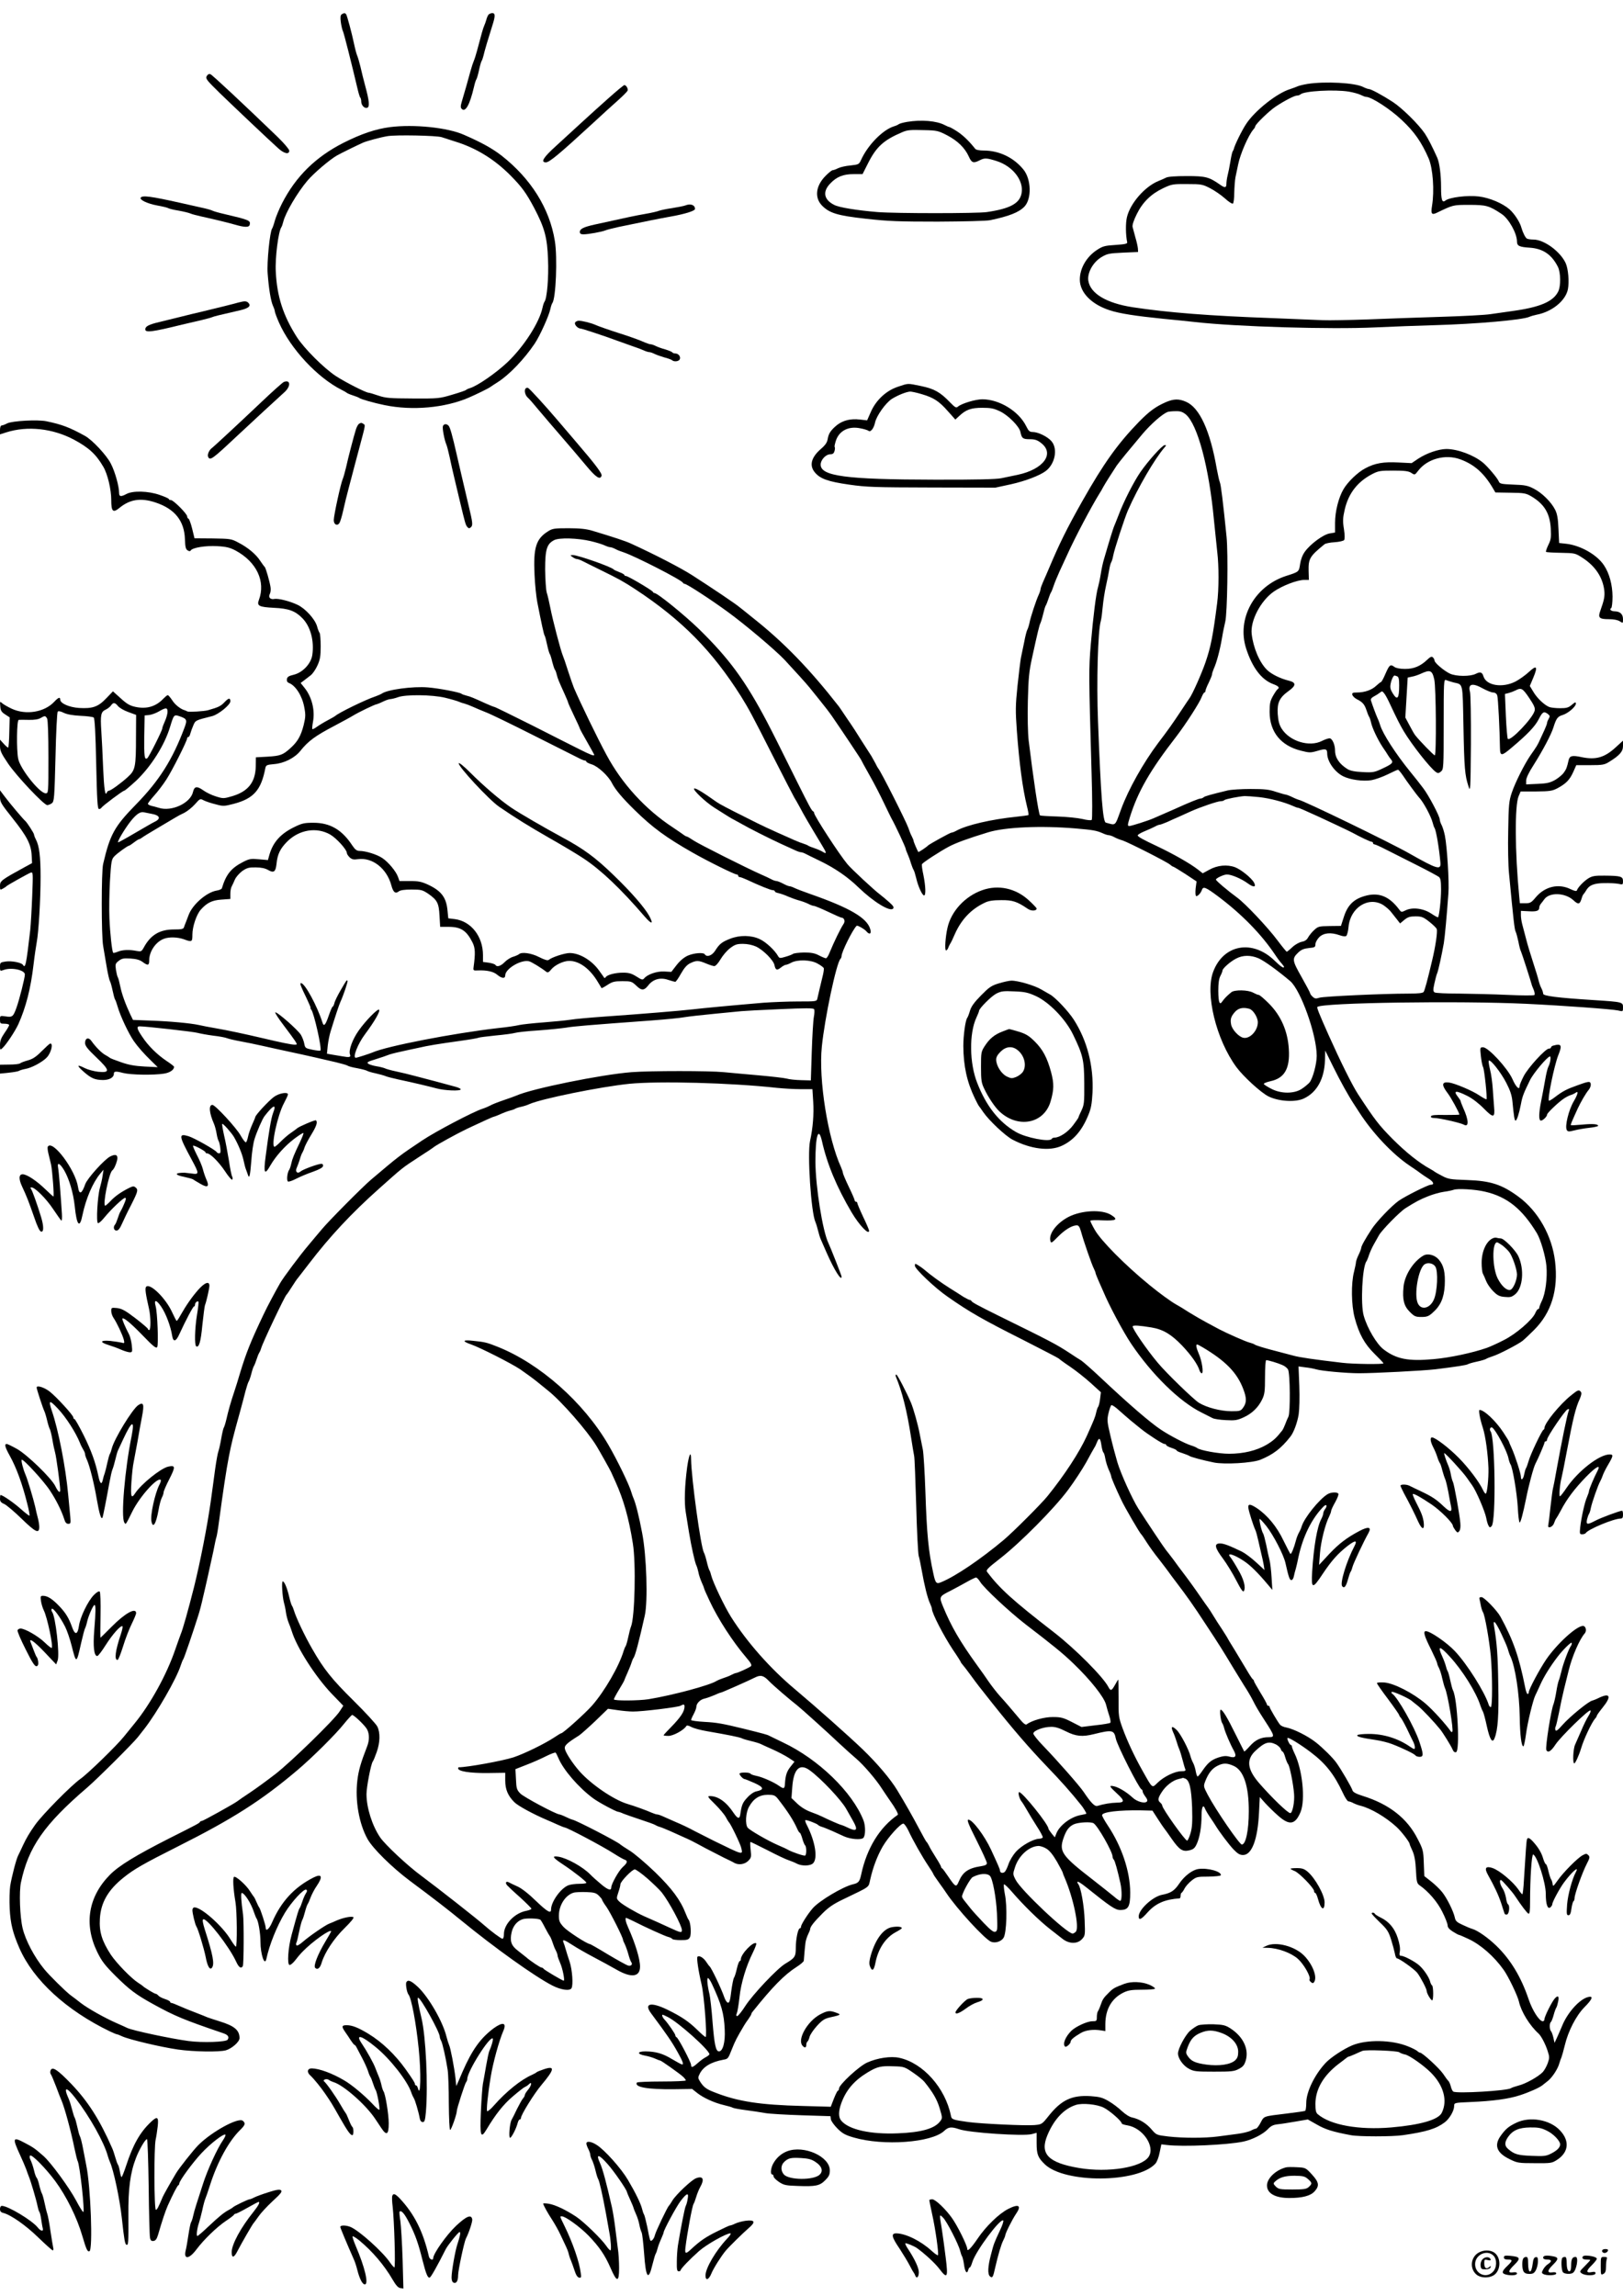 <?xml version="1.0" standalone="no"?>
<!DOCTYPE svg PUBLIC "-//W3C//DTD SVG 20010904//EN"
 "http://www.w3.org/TR/2001/REC-SVG-20010904/DTD/svg10.dtd">
<svg version="1.0" xmlns="http://www.w3.org/2000/svg"
 width="1240pt" height="1754pt" viewBox="0 0 1240 1754"
 preserveAspectRatio="xMidYMid meet">

<g transform="translate(0,1754) scale(0.1,-0.1)"
fill="#000000" stroke="none">
<path d="M2611 17431 c-10 -7 -12 -22 -7 -61 4 -28 11 -59 16 -68 8 -16 69
-259 109 -429 9 -39 19 -75 24 -79 4 -4 7 -18 7 -30 0 -29 26 -55 46 -47 20 7
15 54 -16 168 -12 44 -28 109 -36 145 -9 36 -20 74 -25 85 -5 11 -16 52 -24
90 -17 82 -52 211 -60 225 -8 12 -16 12 -34 1z"/>
<path d="M3732 17428 c-5 -7 -13 -24 -16 -38 -4 -14 -11 -34 -16 -45 -9 -19
-22 -66 -56 -195 -8 -30 -19 -64 -24 -75 -5 -11 -17 -47 -26 -80 -17 -64 -45
-162 -66 -232 -10 -34 -10 -45 0 -55 28 -28 61 31 93 167 6 28 15 55 19 60 4
6 13 37 20 70 7 33 16 65 20 70 4 6 10 24 14 40 7 33 38 137 67 228 24 74 24
97 0 97 -10 0 -23 -6 -29 -12z"/>
<path d="M1579 16958 c-10 -18 0 -31 98 -127 120 -116 384 -366 449 -424 45
-41 84 -49 84 -18 0 10 -39 56 -87 103 -270 260 -500 475 -515 481 -12 4 -21
-1 -29 -15z"/>
<path d="M9990 16899 c-30 -5 -64 -13 -75 -18 -11 -5 -38 -15 -59 -22 -99 -30
-267 -163 -334 -264 -32 -47 -91 -167 -96 -195 -1 -3 -4 -10 -8 -16 -4 -5 -12
-41 -18 -80 -6 -38 -16 -85 -21 -105 -5 -20 -9 -48 -9 -63 0 -31 -12 -33 -48
-7 -85 59 -109 66 -253 66 -86 0 -145 -4 -160 -12 -13 -7 -40 -18 -59 -26
-103 -42 -215 -170 -240 -276 -11 -46 -10 -136 2 -192 2 -11 -17 -15 -88 -20
-81 -5 -98 -9 -141 -37 -81 -52 -133 -141 -133 -228 0 -98 89 -189 228 -234
75 -25 200 -44 407 -65 83 -8 193 -19 245 -25 318 -36 1035 -57 1375 -41 132
6 337 14 455 17 319 9 674 40 725 64 11 5 36 12 55 16 117 22 221 106 239 194
11 57 3 156 -17 200 -41 89 -165 180 -246 180 -23 0 -46 4 -51 8 -12 8 -31 47
-41 82 -11 43 -54 108 -91 141 -53 46 -152 88 -233 98 -87 11 -225 -6 -257
-31 -25 -20 -33 5 -33 101 0 97 -12 187 -29 226 -39 87 -70 147 -95 185 -48
71 -175 196 -246 242 -82 53 -166 98 -182 98 -7 0 -26 7 -42 15 -62 33 -292
45 -426 24z m316 -59 c34 -6 75 -17 90 -25 16 -8 34 -15 41 -15 41 0 187 -95
274 -178 95 -89 150 -168 204 -292 33 -77 45 -246 26 -362 -10 -61 -3 -72 35
-54 127 61 124 61 249 61 130 0 152 -6 247 -69 56 -37 118 -149 118 -211 0
-33 17 -42 97 -47 102 -7 168 -52 216 -147 21 -43 23 -146 2 -188 -38 -77
-139 -120 -350 -149 -55 -8 -131 -19 -169 -24 -38 -6 -205 -15 -370 -20 -166
-5 -420 -14 -566 -20 -146 -5 -299 -8 -340 -6 -41 2 -217 9 -390 16 -473 17
-797 42 -1065 83 -202 31 -325 105 -340 203 -9 59 35 140 99 179 45 27 58 30
165 35 l116 5 -1 25 c-1 14 -9 52 -19 85 -9 33 -19 70 -22 82 -3 14 9 51 32
97 45 92 110 155 203 199 64 30 73 32 182 31 108 0 118 -2 176 -32 33 -17 84
-52 112 -77 28 -26 56 -44 62 -40 5 3 10 41 10 83 1 42 5 95 9 117 5 22 14 67
21 100 16 79 77 220 116 266 8 8 14 19 14 23 0 16 106 118 155 151 69 46 145
85 164 85 10 0 21 4 27 9 26 26 260 39 370 21z"/>
<path d="M4648 16789 c-62 -55 -156 -140 -208 -188 -52 -48 -139 -128 -192
-176 -97 -88 -120 -125 -77 -125 26 0 99 60 349 290 74 69 166 152 202 184 37
33 70 66 73 74 5 15 -11 42 -25 42 -5 0 -59 -45 -122 -101z"/>
<path d="M6931 16609 c-30 -5 -59 -13 -65 -18 -6 -5 -22 -12 -36 -16 -85 -26
-200 -143 -251 -256 -16 -35 -19 -36 -82 -43 -36 -3 -78 -13 -94 -21 -15 -8
-34 -15 -41 -15 -7 0 -33 -21 -57 -46 -73 -75 -83 -164 -25 -224 57 -58 118
-77 336 -101 170 -19 250 -22 549 -22 195 1 372 5 400 11 144 30 221 60 263
105 55 60 51 207 -8 281 -74 92 -186 146 -304 146 -32 0 -59 5 -65 13 -49 62
-94 104 -138 133 -29 19 -57 34 -61 34 -4 0 -19 7 -35 15 -61 32 -178 42 -286
24z m306 -103 c80 -42 135 -96 165 -162 21 -48 35 -53 82 -29 38 20 54 19 133
-6 122 -40 206 -149 188 -245 -14 -78 -88 -118 -265 -144 -74 -11 -697 -11
-835 0 -156 13 -295 35 -332 55 -79 40 -90 101 -30 163 49 52 100 72 179 72
l68 0 41 81 c64 128 120 179 264 240 38 16 60 18 165 15 99 -2 109 -5 177 -40z"/>
<path d="M2980 16569 c-109 -14 -219 -51 -356 -120 -213 -108 -364 -257 -469
-462 -23 -45 -47 -104 -55 -132 -7 -27 -17 -55 -21 -61 -17 -22 -41 -258 -34
-344 9 -118 24 -209 41 -247 8 -17 14 -36 14 -43 0 -6 14 -44 31 -83 89 -202
294 -422 479 -515 19 -9 37 -20 40 -23 3 -3 23 -12 45 -19 22 -7 45 -16 50
-20 13 -10 112 -38 195 -55 211 -43 457 -21 640 57 54 23 150 70 165 81 5 4
33 22 61 40 84 54 199 173 279 292 39 58 109 212 120 265 4 19 11 40 15 45 27
35 40 348 19 475 -40 248 -183 476 -408 652 -69 53 -148 98 -286 158 -125 56
-383 82 -565 59z m395 -77 c17 -6 61 -20 99 -32 161 -49 302 -135 426 -260 87
-88 120 -133 182 -250 79 -151 99 -224 105 -391 6 -140 -8 -300 -27 -324 -4
-5 -11 -26 -15 -45 -24 -113 -141 -296 -268 -417 -87 -82 -229 -181 -287 -198
-14 -4 -27 -11 -30 -14 -3 -4 -50 -20 -105 -36 -97 -29 -106 -30 -300 -29
-178 1 -207 3 -264 22 -35 12 -68 22 -74 22 -21 0 -182 82 -252 128 -92 61
-240 209 -297 297 -104 163 -152 310 -161 500 -6 105 20 309 43 340 4 6 10 24
14 40 16 68 107 223 184 314 49 58 169 160 224 192 31 18 158 80 203 100 28
12 131 40 185 49 61 11 378 5 415 -8z"/>
<path d="M1075 16030 c-10 -17 52 -46 128 -60 39 -7 77 -16 82 -20 6 -4 42
-13 80 -19 39 -7 79 -17 90 -22 11 -5 49 -15 85 -23 91 -20 196 -45 255 -62
76 -22 109 -22 113 0 7 32 -3 36 -198 82 -36 8 -74 19 -85 24 -11 6 -51 17
-90 25 -38 9 -110 25 -160 36 -224 50 -288 58 -300 39z"/>
<path d="M5234 15970 c-11 -4 -56 -13 -100 -20 -43 -6 -88 -16 -99 -20 -11 -5
-58 -16 -105 -24 -76 -13 -130 -25 -385 -81 -86 -19 -115 -33 -115 -57 0 -13
8 -18 28 -18 36 0 141 19 167 30 11 5 56 16 100 26 215 45 317 65 395 79 113
20 190 44 190 59 0 31 -35 43 -76 26z"/>
<path d="M1825 15230 c-38 -11 -175 -45 -280 -70 -44 -10 -118 -28 -165 -40
-47 -12 -120 -29 -163 -40 -81 -19 -107 -33 -107 -56 0 -27 57 -19 280 36 47
11 114 27 150 35 36 9 72 18 80 22 13 6 53 16 215 53 63 15 84 32 65 54 -14
17 -29 18 -75 6z"/>
<path d="M4393 15075 c-5 -16 21 -44 43 -45 12 0 190 -59 289 -96 39 -14 90
-32 115 -41 25 -8 59 -21 77 -29 17 -8 37 -14 45 -14 7 0 24 -6 38 -13 14 -7
48 -19 75 -27 28 -7 54 -17 59 -21 16 -15 53 -10 60 7 8 21 -11 44 -35 44 -10
0 -20 4 -23 9 -3 4 -27 14 -53 22 -27 7 -59 19 -73 26 -14 7 -31 13 -38 13 -8
0 -28 7 -45 14 -34 16 -123 48 -197 71 -66 21 -162 54 -185 65 -30 13 -97 30
-123 30 -12 0 -25 -7 -29 -15z"/>
<path d="M2168 14622 c-9 -4 -88 -74 -175 -157 -175 -166 -359 -336 -371 -345
-24 -16 -41 -54 -31 -72 15 -27 32 -15 214 156 151 141 279 259 368 340 51 46
47 99 -5 78z"/>
<path d="M6861 14586 c-89 -29 -167 -101 -207 -191 l-29 -66 -53 6 c-81 10
-146 -10 -197 -59 -32 -30 -44 -52 -50 -83 -5 -33 -16 -50 -56 -85 -72 -63
-87 -125 -43 -177 40 -48 100 -70 262 -93 133 -19 193 -21 632 -22 l485 -1
120 26 c108 24 221 67 266 102 70 54 92 168 43 226 -29 35 -103 71 -144 71
-23 0 -32 8 -49 43 -56 115 -204 206 -335 207 -52 0 -159 -32 -187 -56 -13
-12 -21 -8 -60 32 -76 79 -121 104 -222 125 -107 22 -94 22 -176 -5z m182 -57
c91 -27 131 -53 199 -130 l57 -64 28 26 c53 50 92 64 178 64 67 0 89 -5 137
-28 63 -31 145 -114 154 -156 10 -49 18 -56 71 -56 39 0 58 -6 86 -28 108 -82
20 -202 -178 -244 -38 -8 -95 -20 -125 -26 -38 -8 -193 -12 -510 -11 -678 1
-870 27 -870 115 0 37 40 79 74 79 19 0 27 7 32 25 4 14 4 28 1 31 -3 3 2 25
10 50 26 75 98 111 187 92 28 -5 56 -14 62 -19 15 -13 40 19 49 61 10 52 81
152 129 183 45 28 109 54 140 56 10 0 50 -8 89 -20z"/>
<path d="M4017 14574 c-14 -14 -6 -51 14 -70 12 -10 51 -55 87 -99 37 -44 114
-134 172 -201 58 -67 141 -164 185 -217 77 -93 109 -115 121 -82 7 16 -44 84
-196 261 -52 61 -115 135 -140 164 -89 105 -215 243 -226 247 -5 2 -13 0 -17
-3z"/>
<path d="M8905 14467 c-77 -34 -123 -68 -202 -148 -163 -168 -270 -317 -435
-609 -118 -209 -174 -323 -253 -510 -15 -36 -36 -83 -46 -106 -10 -23 -19 -47
-19 -54 0 -6 -6 -26 -14 -43 -20 -43 -63 -173 -71 -217 -4 -19 -11 -41 -16
-50 -5 -8 -16 -51 -24 -95 -9 -44 -20 -98 -25 -120 -4 -22 -16 -118 -26 -213
-16 -154 -16 -192 -5 -345 19 -254 44 -440 77 -575 9 -35 14 -65 12 -68 -2 -2
-45 -8 -94 -13 -192 -20 -377 -63 -456 -106 -14 -8 -31 -15 -38 -15 -10 0
-169 -88 -180 -99 -11 -12 -72 -53 -74 -49 -7 10 -36 77 -36 85 0 4 -6 20 -14
35 -8 14 -19 43 -26 64 -17 49 -212 436 -230 454 -3 3 -13 21 -22 40 -10 19
-24 44 -30 54 -7 11 -42 65 -77 120 -35 56 -72 114 -83 129 -11 16 -34 49 -51
75 -17 26 -35 52 -39 57 -221 283 -419 488 -653 673 -49 40 -97 78 -105 84
-26 23 -206 144 -360 243 -87 56 -286 159 -470 243 -41 19 -132 49 -295 98
-43 13 -94 19 -180 19 -108 0 -124 -2 -157 -23 -93 -58 -114 -125 -104 -332 3
-74 13 -169 21 -210 33 -168 50 -246 56 -255 4 -5 12 -37 19 -70 7 -33 16 -64
20 -70 4 -5 13 -32 19 -60 7 -27 16 -54 20 -60 5 -5 11 -23 15 -40 8 -31 14
-46 60 -147 14 -31 26 -60 26 -63 0 -4 20 -49 45 -101 25 -51 45 -96 45 -99 0
-3 25 -49 55 -101 30 -53 55 -97 55 -100 0 -11 -28 0 -108 40 -48 24 -213 107
-366 185 -154 77 -284 141 -289 141 -4 0 -34 12 -65 26 -101 46 -116 52 -147
60 -16 4 -34 10 -40 15 -15 11 -170 41 -255 48 -114 10 -314 -17 -354 -48 -6
-4 -27 -13 -46 -20 -79 -26 -287 -128 -310 -151 -3 -3 -30 -18 -60 -34 -30
-16 -67 -39 -82 -50 -15 -11 -30 -18 -32 -15 -2 2 0 27 5 54 17 88 -8 190 -63
259 l-31 39 24 18 c13 10 37 28 52 40 16 12 39 46 53 77 20 45 24 71 24 146 0
51 -4 96 -8 101 -5 6 -14 29 -20 52 -16 54 -89 135 -149 163 -58 28 -146 50
-176 45 -31 -7 -49 12 -36 37 6 11 9 34 6 52 -7 46 -37 150 -45 156 -4 3 -19
24 -34 46 -32 50 -94 102 -168 140 -52 28 -62 29 -195 31 l-139 1 -18 74 c-10
40 -23 75 -28 76 -6 2 -10 10 -10 17 0 20 -105 125 -124 125 -9 0 -16 3 -16 8
0 4 -33 19 -72 32 -87 30 -204 33 -253 6 -41 -22 -55 -20 -55 8 0 50 -31 163
-63 224 -31 63 -143 183 -199 213 -118 65 -174 86 -293 111 -68 14 -262 3
-300 -16 -17 -9 -36 -16 -42 -16 -8 0 -13 -14 -13 -34 l0 -34 47 15 c163 52
355 31 519 -56 113 -61 167 -110 223 -206 33 -55 61 -174 61 -255 0 -87 13
-100 61 -61 81 67 164 80 276 43 149 -49 222 -141 226 -283 2 -57 6 -74 20
-83 13 -8 20 -8 25 0 14 21 113 37 202 32 71 -4 97 -11 141 -34 160 -87 230
-236 177 -377 -17 -45 0 -54 115 -60 111 -5 162 -23 216 -78 63 -63 93 -174
77 -283 -10 -66 -73 -133 -141 -150 -39 -9 -51 -17 -53 -34 -2 -14 3 -24 15
-29 50 -18 101 -97 117 -182 12 -61 11 -77 -4 -140 -21 -82 -46 -126 -99 -174
-59 -54 -79 -61 -176 -67 l-90 -5 -1 -71 c-3 -119 -58 -189 -177 -225 -68 -20
-72 -20 -126 -3 -31 9 -75 30 -98 47 -48 34 -68 31 -78 -11 -18 -86 -163 -154
-261 -123 -16 5 -41 12 -56 15 -16 4 -28 11 -28 16 0 5 22 34 49 64 27 30 69
85 93 123 43 66 158 294 158 314 0 5 4 9 9 9 5 0 12 12 15 26 4 14 14 43 23
63 17 39 14 38 145 71 48 13 138 86 138 113 0 28 -14 26 -45 -7 -28 -30 -47
-39 -125 -61 -31 -9 -144 -15 -157 -10 -10 5 -20 9 -23 10 -28 7 -72 41 -93
74 -15 23 -31 41 -35 41 -5 0 -19 -12 -33 -26 -57 -61 -128 -82 -213 -64 -43
9 -66 22 -113 65 l-60 54 -52 -54 c-62 -65 -104 -79 -207 -73 -75 5 -144 35
-144 64 0 22 -14 17 -46 -17 -75 -80 -216 -103 -324 -53 -30 14 -63 33 -73 42
-18 16 -18 15 -15 -23 2 -32 9 -44 37 -62 l35 -23 -3 -113 c-1 -61 -5 -114 -8
-117 -2 -3 -18 10 -34 28 l-29 32 0 -45 c0 -40 8 -58 62 -138 66 -97 274 -317
299 -317 8 0 24 6 35 14 18 14 20 35 28 353 4 186 12 342 17 347 5 6 23 3 46
-9 25 -12 69 -20 128 -23 50 -2 95 -8 101 -13 8 -7 14 -119 19 -354 6 -276 10
-345 21 -345 7 0 16 4 19 10 10 15 163 130 174 130 5 0 45 34 90 75 115 109
218 272 260 411 29 95 30 97 72 83 58 -20 61 -28 38 -89 -91 -243 -192 -403
-370 -585 -165 -169 -198 -228 -251 -455 -14 -58 -14 -546 0 -625 5 -33 18
-105 27 -160 9 -55 21 -104 25 -110 4 -5 13 -37 20 -70 7 -33 15 -64 19 -70 4
-5 13 -30 20 -55 19 -68 83 -204 123 -262 29 -42 80 -100 133 -151 l50 -49
-100 5 c-73 4 -121 12 -180 33 -44 15 -82 30 -85 33 -3 3 -18 13 -33 21 -28
14 -77 63 -109 109 -21 30 -48 22 -48 -16 0 -22 18 -45 86 -110 105 -100 107
-119 14 -110 -33 4 -78 16 -100 27 -62 31 -67 24 -15 -23 61 -54 88 -66 151
-67 50 0 84 19 84 48 0 19 14 21 70 6 59 -15 234 -18 314 -5 44 7 76 29 76 52
0 4 -26 24 -58 45 -71 48 -138 113 -185 184 -41 60 -46 80 -20 80 46 0 413
-41 443 -50 19 -5 72 -15 118 -21 46 -5 93 -14 105 -19 12 -5 58 -16 102 -24
44 -8 123 -24 175 -36 52 -12 145 -32 205 -45 61 -13 148 -32 195 -43 47 -11
119 -28 160 -37 41 -10 80 -21 85 -25 6 -5 39 -14 75 -20 36 -7 70 -16 75 -20
6 -4 35 -13 65 -19 30 -7 64 -16 75 -21 11 -5 54 -16 95 -25 122 -26 231 -52
295 -69 63 -17 185 -22 185 -7 0 5 -19 14 -42 20 -59 16 -217 59 -308 82 -41
11 -106 27 -145 35 -38 8 -77 19 -86 24 -9 4 -37 11 -62 15 -25 4 -54 13 -63
19 -14 11 -6 16 57 35 41 13 83 27 94 32 11 5 52 16 90 24 39 9 100 22 138 30
82 19 152 30 323 54 73 10 136 21 140 24 5 3 63 10 129 17 66 6 134 15 150 20
17 5 98 14 180 19 83 6 177 16 210 21 56 10 164 19 655 55 107 8 220 19 250
25 30 5 134 17 230 26 96 9 189 18 205 20 17 2 146 9 289 15 202 9 260 9 266
0 4 -7 3 -34 -2 -59 -5 -26 -12 -146 -16 -266 l-7 -219 -75 2 c-41 1 -91 6
-110 12 -19 5 -116 16 -215 25 -99 9 -218 19 -265 24 -109 11 -562 11 -705 0
-230 -18 -763 -126 -880 -179 -11 -5 -56 -21 -100 -36 -44 -15 -89 -33 -100
-40 -11 -6 -38 -18 -60 -25 -71 -23 -357 -173 -460 -242 -175 -117 -175 -117
-390 -299 -62 -52 -326 -318 -376 -379 -25 -30 -73 -86 -105 -125 -62 -73
-188 -242 -213 -285 -32 -55 -103 -188 -127 -240 -100 -210 -133 -294 -179
-445 -14 -49 -35 -115 -45 -145 -27 -80 -46 -148 -60 -210 -7 -30 -16 -59 -20
-65 -4 -5 -13 -44 -20 -85 -7 -41 -17 -84 -21 -95 -5 -11 -16 -72 -25 -135 -8
-63 -24 -176 -34 -250 -26 -186 -81 -466 -128 -655 -45 -177 -85 -321 -102
-360 -4 -11 -23 -63 -41 -115 -65 -191 -189 -416 -310 -564 -27 -34 -64 -79
-82 -101 -53 -67 -275 -283 -332 -323 -71 -50 -292 -274 -347 -352 -45 -64
-66 -100 -92 -155 -15 -33 -32 -68 -37 -78 -14 -25 -49 -160 -61 -232 -5 -33
-7 -112 -4 -175 6 -115 24 -186 74 -301 107 -245 359 -476 693 -637 25 -12 50
-22 54 -22 4 0 21 -7 38 -15 55 -25 295 -82 427 -101 120 -17 313 -20 365 -6
46 13 105 65 105 93 0 61 -39 94 -154 129 -39 12 -80 26 -91 30 -11 5 -51 21
-90 36 -38 14 -94 37 -123 50 -29 13 -57 24 -62 24 -6 0 -10 4 -10 8 0 5 -18
15 -40 22 -22 7 -45 19 -51 27 -6 7 -15 13 -20 13 -9 0 -88 48 -99 60 -3 3
-17 13 -33 23 -55 35 -167 151 -210 215 -69 106 -90 176 -84 275 7 123 62 219
179 313 80 65 152 106 418 240 416 209 638 350 913 583 110 93 292 273 356
354 30 37 58 67 61 67 15 0 101 -83 115 -111 18 -35 18 -83 0 -129 -49 -126
-66 -185 -75 -262 -18 -153 13 -329 78 -446 41 -73 185 -215 322 -318 195
-145 295 -223 389 -300 260 -213 565 -431 701 -501 67 -34 132 -43 146 -21 15
23 6 143 -14 203 -11 33 -25 76 -30 95 -5 19 -13 43 -17 52 -11 27 5 22 71
-21 32 -21 104 -62 159 -91 55 -29 134 -72 176 -96 113 -65 179 -56 179 24 0
58 -37 179 -91 299 -18 39 -25 73 -15 73 2 0 26 -11 53 -24 92 -47 244 -116
269 -122 13 -3 27 -10 30 -15 3 -5 32 -9 64 -9 51 0 61 3 71 22 12 23 6 112
-9 132 -5 6 -15 27 -22 46 -41 106 -104 191 -234 318 -73 70 -161 145 -196
166 -36 22 -67 43 -70 46 -14 18 -345 189 -367 190 -5 1 -26 9 -48 20 -22 11
-44 19 -50 20 -27 1 -274 133 -300 160 -27 28 -30 39 -33 109 l-4 77 84 33
c45 17 113 47 150 66 36 18 69 30 73 27 4 -4 13 -22 21 -41 38 -91 155 -226
266 -308 43 -32 175 -102 191 -103 5 0 23 -6 40 -14 18 -7 77 -28 132 -46 55
-18 105 -36 110 -40 6 -4 21 -11 35 -15 14 -4 50 -19 80 -32 30 -14 75 -34
100 -45 50 -22 61 -27 170 -86 42 -22 105 -54 140 -72 36 -17 73 -35 82 -41
33 -17 78 -10 104 16 24 24 25 30 19 85 -4 33 -4 60 -1 60 3 0 62 -29 131 -64
69 -36 141 -70 161 -76 20 -7 48 -18 62 -26 39 -20 105 -18 125 4 36 39 15
166 -48 290 -10 18 -15 35 -12 38 5 6 89 -26 97 -36 3 -4 16 -11 30 -15 14 -4
50 -19 80 -32 30 -14 71 -32 90 -41 48 -21 126 -28 145 -12 18 15 19 91 2 135
-85 216 -344 467 -615 595 -48 23 -95 46 -105 51 -16 9 -44 16 -192 53 -164
40 -208 48 -302 53 -57 3 -103 10 -103 14 0 5 9 26 20 46 11 21 20 45 20 53 0
28 29 58 63 65 17 4 51 16 74 26 23 11 45 19 48 19 8 0 218 93 261 115 45 23
67 18 109 -26 34 -35 155 -139 219 -189 28 -22 228 -202 321 -290 44 -41 102
-93 128 -115 53 -45 149 -156 193 -225 16 -25 45 -67 64 -95 39 -54 66 -103
59 -108 -138 -95 -236 -254 -279 -454 -12 -57 -21 -67 -65 -77 -77 -19 -255
-125 -305 -182 -37 -42 -90 -125 -90 -141 0 -7 -4 -13 -9 -13 -14 0 -31 -83
-31 -149 0 -68 -7 -77 -80 -121 -61 -36 -247 -233 -305 -322 -27 -43 -56 -78
-62 -78 -9 0 -10 6 -3 23 5 12 14 67 20 122 11 107 51 238 103 342 17 35 28
65 25 68 -20 20 -118 -81 -118 -122 0 -7 -4 -13 -8 -13 -5 0 -15 -26 -22 -57
-7 -32 -17 -63 -22 -70 -5 -6 -14 -52 -21 -103 -8 -70 -14 -90 -26 -88 -8 2
-19 19 -26 38 -24 70 -99 227 -114 240 -4 3 -14 17 -24 32 -20 32 -55 54 -68
41 -8 -8 6 -105 31 -211 20 -85 44 -402 31 -402 -5 0 -33 24 -62 53 -68 66
-121 102 -231 156 -126 61 -181 48 -123 -29 125 -168 159 -218 204 -299 36
-64 46 -91 33 -91 -6 0 -39 18 -76 40 -72 44 -125 59 -204 60 -66 0 -67 -21
-1 -33 24 -4 58 -15 76 -23 17 -8 34 -14 37 -14 8 0 145 -97 174 -123 12 -11
22 -24 22 -29 0 -4 -83 -8 -184 -8 -102 0 -187 -4 -190 -8 -21 -35 79 -53 281
-51 l141 2 39 -31 c47 -37 130 -75 203 -92 30 -7 62 -16 70 -21 9 -4 54 -12
100 -18 47 -6 112 -16 145 -22 33 -6 159 -13 280 -17 l220 -7 3 -24 c2 -13 25
-45 50 -70 39 -39 60 -50 125 -69 227 -66 594 -39 690 50 33 31 54 34 113 14
77 -28 493 -55 557 -38 l37 10 0 -79 c0 -86 10 -111 63 -162 153 -146 707
-143 844 5 12 13 26 49 33 86 l13 62 41 -5 c123 -15 463 0 586 26 69 15 149
56 186 94 23 25 41 34 75 38 24 2 86 12 138 21 l93 16 69 -39 c64 -37 120 -55
259 -81 60 -12 319 -12 400 0 179 26 253 49 318 98 37 28 72 89 72 125 0 24 1
25 123 30 171 7 296 24 380 52 71 23 149 58 171 76 6 5 25 20 43 34 33 27 76
92 87 135 4 14 11 34 16 45 4 11 16 52 25 90 26 110 87 228 150 292 61 61 72
89 28 78 -65 -16 -158 -120 -198 -220 -9 -22 -26 -60 -37 -85 l-21 -45 -9 40
c-5 22 -13 44 -18 49 -12 12 -13 63 -1 70 4 3 14 27 21 53 7 27 17 53 21 58 4
6 10 27 14 48 8 40 -2 48 -27 20 -22 -25 -78 -137 -78 -157 0 -9 -6 -16 -13
-16 -26 0 -79 82 -108 168 -58 172 -139 305 -248 410 -60 58 -140 115 -181
127 -14 4 -48 18 -77 32 -42 19 -53 29 -58 56 -11 49 -60 148 -97 194 -18 23
-56 59 -84 81 l-52 41 -4 100 c-3 94 -6 105 -47 184 -79 157 -217 265 -418
328 -49 15 -75 29 -79 41 -7 25 -88 163 -124 213 -25 36 -105 115 -156 155
-62 49 -170 103 -226 114 -20 3 -41 13 -48 21 -19 23 -80 127 -80 136 0 5 -4
9 -10 9 -5 0 -10 4 -10 9 0 5 -22 46 -50 91 -27 45 -50 85 -50 90 0 5 -4 10
-8 12 -4 2 -26 35 -48 73 -23 39 -64 107 -92 153 -29 46 -52 85 -52 86 0 2
-19 32 -42 68 -24 35 -54 83 -68 106 -14 24 -32 51 -40 62 -8 10 -35 49 -60
85 -39 57 -87 124 -145 200 -9 11 -35 47 -59 80 -25 33 -51 67 -58 75 -13 15
-149 219 -211 316 -47 75 -134 267 -160 354 -14 47 -38 137 -53 202 -25 106
-27 121 -15 172 7 31 17 58 22 62 6 3 31 -14 57 -38 26 -23 68 -60 92 -80 25
-20 59 -48 75 -61 53 -43 167 -117 181 -117 8 0 14 -4 14 -8 0 -5 18 -15 40
-22 22 -7 40 -16 40 -20 0 -4 19 -13 43 -20 23 -8 47 -17 53 -21 11 -9 102
-33 189 -51 81 -16 290 -4 354 21 98 40 159 86 230 177 25 31 53 107 63 169 6
42 8 128 5 218 l-6 149 52 -7 c29 -3 66 -10 82 -15 42 -13 234 -30 329 -30
117 0 487 19 581 30 163 20 240 32 250 39 6 4 37 13 70 20 33 7 65 17 70 21 6
4 28 13 50 20 44 13 192 90 227 117 13 10 52 47 88 83 133 132 187 307 161
524 -23 196 -129 384 -280 495 -127 93 -212 121 -394 127 -126 4 -143 7 -190
32 -29 15 -54 29 -57 32 -3 3 -17 12 -32 20 -86 47 -186 127 -288 229 -105
106 -135 145 -264 342 -46 71 -136 253 -226 454 -75 168 -90 208 -85 213 32
33 1094 48 1595 24 290 -14 658 -41 703 -51 37 -9 37 -9 37 24 0 40 -2 41
-217 55 -286 18 -393 32 -393 49 0 9 -6 28 -14 43 -8 15 -17 41 -21 59 -4 18
-23 80 -42 138 -19 58 -44 140 -54 181 -11 41 -24 91 -29 110 -5 19 -10 50
-10 68 l0 34 58 -3 c61 -4 82 3 82 27 0 8 5 20 10 27 6 7 19 24 30 39 40 53
157 49 220 -8 40 -37 50 -34 65 16 4 14 10 27 14 30 3 3 11 14 17 24 24 44 60
59 141 60 43 1 93 -2 111 -6 30 -7 32 -6 32 21 0 36 -17 41 -140 42 -75 1 -96
-3 -125 -21 -34 -21 -80 -69 -87 -91 -3 -9 -17 -6 -49 9 -92 45 -196 20 -265
-62 -34 -41 -43 -46 -80 -46 l-42 0 -5 53 c-33 339 -35 698 -4 766 l15 35 118
0 c106 1 124 4 164 25 65 35 93 64 120 124 l23 52 106 0 c95 0 110 3 145 25
81 50 106 79 106 122 l0 40 -57 -52 c-84 -77 -151 -96 -258 -74 -75 16 -93 11
-101 -25 -12 -53 -17 -67 -36 -93 -11 -16 -40 -40 -65 -55 -39 -22 -62 -28
-135 -31 l-88 -4 0 29 c0 19 20 62 57 119 69 109 136 235 152 289 21 67 32 82
70 93 42 13 101 64 101 87 0 14 -6 12 -31 -9 -25 -22 -41 -26 -89 -26 -32 0
-70 4 -83 9 -38 15 -95 69 -123 118 l-26 43 27 64 c36 86 26 99 -35 42 -26
-24 -72 -57 -101 -72 -99 -51 -223 -32 -245 39 -10 33 -24 37 -58 20 -42 -22
-151 -21 -198 1 -45 21 -118 83 -118 100 0 7 -5 17 -12 24 -9 9 -19 6 -43 -17
-52 -50 -103 -71 -170 -71 -38 0 -68 6 -81 15 -31 23 -38 18 -68 -50 -15 -36
-31 -65 -35 -65 -3 0 -20 -13 -37 -29 -34 -32 -88 -51 -147 -51 -31 0 -38 -3
-35 -17 2 -10 17 -25 34 -34 44 -22 59 -39 74 -84 7 -22 16 -44 20 -50 4 -5
11 -25 15 -44 9 -43 52 -133 90 -190 17 -24 35 -52 40 -61 6 -10 17 -25 24
-33 18 -23 8 -33 -67 -68 -61 -29 -72 -31 -151 -27 -61 3 -95 10 -116 23 -63
39 -95 87 -95 142 0 45 -22 93 -42 93 -11 0 -36 -9 -58 -20 -96 -49 -247 -3
-308 94 -19 31 -26 58 -30 113 -5 85 13 124 84 175 57 41 58 64 2 78 -66 16
-134 50 -167 82 -58 56 -106 170 -118 276 -11 100 68 252 169 323 65 45 179
89 233 89 l35 0 -2 68 c-2 94 8 112 121 204 8 7 43 14 78 16 34 2 67 10 72 16
6 7 6 37 -1 84 -10 61 -9 84 6 150 29 123 96 210 207 269 50 26 63 28 164 28
89 0 116 -4 137 -17 27 -18 27 -18 54 17 69 90 207 128 321 86 106 -39 180
-104 248 -219 l20 -34 115 -2 c105 -1 119 -4 160 -28 99 -59 141 -129 148
-244 4 -71 1 -88 -19 -128 -12 -25 -20 -49 -17 -52 4 -3 55 -6 115 -7 106 -2
109 -3 163 -38 98 -63 155 -149 167 -249 5 -44 -1 -74 -30 -155 -20 -54 -9
-65 65 -65 37 0 68 -6 83 -16 25 -16 25 -16 25 16 0 38 -22 59 -62 60 -29 0
-45 15 -28 25 5 3 10 43 10 88 -1 90 -24 177 -65 238 -53 81 -178 152 -288
165 l-55 6 -5 107 c-3 79 -10 116 -25 146 -30 60 -100 129 -162 161 -48 25
-69 29 -158 32 -94 4 -104 6 -112 26 -9 23 -82 110 -119 141 -71 59 -195 105
-281 105 -60 -1 -148 -31 -213 -73 l-52 -35 -101 5 c-114 6 -179 -5 -252 -44
-58 -30 -135 -104 -168 -161 -37 -63 -64 -170 -64 -256 l0 -74 -41 -7 c-49 -8
-148 -81 -190 -140 -18 -25 -31 -60 -36 -94 -9 -60 -8 -59 -108 -91 -242 -79
-378 -327 -304 -555 47 -145 116 -236 204 -270 44 -16 54 -28 36 -40 -5 -3
-21 -26 -35 -51 -22 -39 -26 -59 -26 -123 1 -153 86 -258 241 -296 63 -16 72
-16 124 -1 63 19 75 16 75 -20 0 -61 58 -143 124 -175 54 -26 148 -39 213 -29
29 5 85 25 124 44 40 20 76 36 80 36 4 0 20 -19 36 -42 27 -42 113 -158 123
-168 33 -33 93 -144 106 -195 4 -16 10 -34 14 -40 12 -17 35 -152 45 -265 5
-59 -25 -50 -235 69 -139 80 -820 410 -847 411 -4 1 -26 9 -48 20 -22 11 -45
19 -51 20 -6 0 -40 10 -75 21 -52 18 -87 22 -194 22 -71 0 -150 -5 -175 -11
-132 -32 -176 -44 -185 -53 -5 -5 -15 -9 -23 -9 -12 0 -85 -29 -199 -81 -43
-19 -121 -53 -158 -69 -42 -19 -172 -60 -187 -60 -14 0 -14 7 3 63 62 200 154
360 357 622 71 93 178 258 194 303 7 17 16 32 20 32 4 0 8 6 8 13 0 6 11 35
25 62 13 28 25 56 25 63 0 8 7 28 14 45 21 45 46 139 62 232 7 44 19 100 25
125 16 63 23 521 10 650 -27 267 -43 397 -51 415 -5 11 -15 58 -24 105 -50
288 -130 464 -233 510 -57 25 -94 24 -158 -3z m155 -93 c90 -76 178 -407 215
-809 9 -88 20 -196 25 -241 13 -106 13 -287 -1 -393 -32 -250 -48 -330 -88
-448 -29 -85 -101 -248 -124 -278 -4 -5 -34 -50 -67 -100 -63 -95 -97 -143
-171 -240 -114 -152 -227 -353 -283 -505 -50 -136 -38 -125 -117 -104 -23 6
-38 195 -60 774 -12 297 -1 691 21 765 5 17 11 66 15 110 4 44 15 116 25 160
10 44 21 100 25 125 4 25 11 50 15 55 4 6 11 28 15 50 7 43 87 287 112 345 77
176 205 395 281 483 13 14 13 17 1 17 -19 0 -127 -121 -186 -206 -52 -76 -129
-227 -167 -329 -15 -38 -31 -79 -36 -90 -7 -18 -33 -100 -75 -245 -8 -25 -19
-76 -25 -115 -6 -38 -16 -84 -21 -101 -15 -48 -37 -226 -55 -434 -16 -192 -16
-228 6 -990 6 -196 6 -348 1 -353 -5 -5 -36 -2 -72 7 -35 8 -121 17 -192 19
-70 2 -129 6 -131 8 -11 10 -52 286 -87 574 -6 53 -9 177 -6 300 4 175 10 229
31 325 43 198 57 255 65 270 4 8 14 40 21 70 7 30 16 60 20 65 4 6 13 28 20
50 7 22 16 45 20 50 4 6 13 28 20 50 7 22 28 72 45 110 18 39 45 97 60 130 57
127 182 363 245 465 6 8 19 31 29 50 17 31 67 109 103 164 18 26 109 137 196
240 66 78 152 153 192 169 8 3 36 6 62 6 36 1 53 -5 78 -25z m-4545 -968 c39
-9 84 -23 102 -31 17 -8 37 -15 45 -15 7 0 25 -6 40 -14 14 -8 43 -19 65 -26
86 -29 443 -211 451 -232 2 -4 8 -8 13 -8 16 0 199 -119 329 -214 136 -99 365
-293 435 -367 69 -74 175 -191 190 -211 6 -7 40 -49 75 -93 36 -44 79 -100 96
-125 76 -110 224 -332 224 -336 0 -2 29 -55 64 -117 35 -61 84 -157 110 -212
26 -55 52 -107 56 -115 28 -48 110 -224 110 -235 0 -4 6 -21 14 -38 8 -18 20
-50 26 -72 7 -22 16 -44 20 -50 4 -5 13 -34 20 -63 14 -62 46 -132 60 -132 15
0 12 71 -5 156 -9 41 -14 78 -11 83 9 14 138 98 206 134 55 29 145 62 299 109
130 40 403 52 666 30 138 -12 162 -16 212 -38 17 -8 37 -14 45 -14 7 0 25 -6
40 -14 14 -8 43 -20 65 -26 49 -17 341 -165 363 -185 9 -8 19 -15 23 -15 3 0
45 -25 93 -56 l86 -57 -7 -52 c-3 -30 -2 -56 3 -59 10 -6 36 20 45 47 10 28
29 20 123 -50 180 -135 329 -287 434 -443 19 -29 43 -61 53 -71 9 -11 17 -21
17 -24 0 -15 -25 1 -72 47 -169 164 -391 124 -469 -85 -63 -166 22 -517 177
-728 53 -72 187 -195 245 -224 78 -39 209 -47 273 -15 98 47 154 149 159 290
l2 75 59 -120 c58 -117 117 -224 164 -295 12 -19 28 -44 35 -54 102 -159 255
-322 388 -411 41 -27 79 -54 86 -60 6 -5 30 -21 52 -35 43 -25 54 -50 22 -50
-20 0 -192 -86 -244 -122 -54 -38 -171 -160 -208 -218 -51 -78 -79 -129 -79
-143 -1 -7 -9 -30 -20 -52 -11 -22 -19 -47 -20 -55 0 -9 -7 -42 -15 -75 -23
-88 -21 -254 5 -351 33 -124 75 -200 152 -276 37 -36 68 -69 68 -72 0 -9 -234
-6 -315 4 -212 25 -326 41 -375 55 -30 8 -80 21 -110 29 -110 28 -175 48 -185
56 -5 4 -22 10 -37 14 -27 6 -174 71 -233 102 -16 9 -59 32 -95 51 -36 19 -96
54 -135 78 -38 25 -83 52 -100 61 -38 21 -130 88 -204 149 -185 151 -371 339
-417 421 -19 33 -34 64 -34 69 0 4 43 6 95 3 105 -4 121 6 63 42 -70 43 -224
35 -323 -15 -91 -47 -154 -129 -140 -183 5 -21 9 -19 58 31 52 53 108 87 144
87 14 0 22 -12 32 -47 21 -77 83 -255 98 -283 7 -14 13 -29 13 -33 0 -5 11
-32 23 -60 13 -29 30 -67 38 -86 42 -101 150 -304 211 -395 159 -236 370 -443
538 -526 36 -18 74 -37 85 -43 11 -6 56 -13 101 -15 70 -4 87 -1 135 21 64 29
112 75 142 137 19 39 22 62 22 173 0 70 4 127 9 127 16 0 90 -22 123 -37 18
-7 38 -23 44 -35 16 -30 18 -327 3 -359 -7 -13 -18 -40 -25 -59 -7 -19 -17
-39 -21 -45 -46 -59 -69 -80 -121 -111 -77 -45 -177 -69 -287 -69 -80 0 -221
26 -244 44 -6 5 -27 14 -47 20 -47 15 -160 74 -228 119 -82 54 -246 195 -470
406 -64 60 -127 115 -141 124 -14 8 -54 34 -90 58 -101 66 -141 87 -550 288
-149 74 -194 98 -198 108 -2 4 -8 8 -13 8 -5 0 -26 11 -47 23 -20 13 -68 44
-107 68 -61 38 -148 101 -195 142 -8 7 -27 21 -42 30 -27 17 -28 17 -28 -2 0
-24 156 -172 251 -237 169 -118 269 -175 579 -331 145 -74 267 -137 270 -141
3 -4 41 -32 86 -62 44 -30 115 -86 158 -125 l77 -70 -6 -50 c-3 -27 -10 -54
-14 -60 -5 -5 -12 -26 -16 -45 -7 -33 -15 -53 -72 -180 -56 -123 -169 -297
-301 -460 -47 -58 -261 -272 -332 -332 -174 -146 -366 -277 -477 -323 -39 -17
-46 -10 -62 65 -38 174 -50 299 -61 630 -5 146 -14 288 -19 315 -6 28 -17 84
-25 125 -13 69 -46 187 -66 235 -32 76 -104 215 -112 215 -6 0 -7 -7 -3 -17
48 -115 84 -258 115 -458 10 -66 21 -131 24 -145 4 -14 10 -185 16 -380 5
-195 14 -368 19 -385 5 -16 16 -68 24 -115 19 -108 43 -206 62 -247 8 -17 15
-36 15 -43 0 -32 88 -203 161 -313 33 -48 59 -90 59 -92 0 -3 7 -13 16 -23 8
-9 35 -44 59 -77 57 -78 59 -80 166 -215 160 -201 280 -340 414 -480 109 -113
191 -205 267 -301 15 -18 38 -57 38 -63 0 -2 -18 -6 -39 -10 -75 -12 -161 -75
-188 -136 l-14 -35 -25 30 c-13 17 -24 33 -24 37 0 32 -198 278 -223 278 -12
0 1 -50 17 -70 7 -8 25 -37 41 -65 15 -27 50 -84 76 -125 27 -41 47 -79 46
-85 -1 -5 -14 -11 -30 -11 -46 -3 -134 -53 -176 -100 -22 -25 -47 -67 -56 -94
-9 -27 -22 -54 -30 -60 -15 -12 -35 -6 -35 11 0 10 -15 44 -68 159 -49 106
-142 230 -173 230 -14 0 -1 -33 62 -158 43 -86 79 -164 79 -174 0 -12 -12 -18
-42 -23 -100 -15 -142 -44 -173 -118 -19 -46 -25 -43 -82 41 -21 31 -41 59
-45 60 -5 2 -8 7 -8 12 0 4 -18 37 -40 71 -22 35 -46 75 -52 89 -7 14 -15 27
-19 30 -4 3 -30 50 -59 105 -47 89 -105 191 -165 290 -52 86 -154 206 -265
313 -112 107 -351 319 -516 458 -189 158 -368 361 -489 553 -50 79 -138 264
-151 316 -4 17 -10 35 -14 40 -4 6 -13 35 -20 65 -7 30 -17 62 -22 70 -24 42
-96 568 -98 713 0 69 -16 38 -30 -60 -19 -143 -23 -269 -11 -343 6 -36 17
-105 25 -155 19 -115 44 -224 55 -250 6 -11 13 -36 17 -55 3 -19 15 -54 25
-77 11 -23 19 -45 19 -48 0 -3 18 -45 41 -93 64 -138 177 -312 280 -433 37
-43 45 -59 36 -67 -14 -12 -103 -52 -114 -52 -4 0 -20 -6 -35 -14 -14 -8 -43
-19 -65 -26 -21 -7 -42 -16 -48 -20 -47 -32 -332 -109 -520 -140 -76 -12 -265
-13 -265 -1 0 5 18 39 40 75 22 36 40 68 40 71 0 2 11 28 24 57 13 29 27 64
31 78 4 14 11 30 15 35 13 16 42 127 86 323 25 109 14 459 -20 632 -24 128
-50 229 -66 265 -5 11 -12 31 -16 45 -15 55 -107 245 -177 365 -190 325 -524
620 -847 748 -80 32 -97 36 -187 45 -79 9 -85 -3 -16 -27 74 -26 304 -143 376
-190 39 -27 99 -70 132 -97 33 -27 71 -58 85 -69 100 -80 297 -305 367 -420
21 -34 108 -189 112 -200 2 -5 17 -38 33 -73 62 -137 102 -277 133 -472 25
-153 15 -565 -14 -635 -5 -11 -14 -47 -21 -80 -7 -33 -16 -64 -20 -70 -4 -5
-11 -21 -15 -35 -34 -116 -146 -310 -242 -419 -49 -56 -221 -211 -235 -211 -4
0 -27 -14 -52 -31 -74 -49 -229 -125 -313 -153 -84 -27 -352 -76 -419 -76 -2
0 -4 -4 -4 -8 0 -23 90 -37 223 -36 l137 2 0 -59 c0 -67 20 -116 69 -165 27
-28 147 -93 251 -137 19 -8 56 -24 82 -36 26 -12 50 -21 53 -21 18 0 290 -144
375 -199 36 -23 73 -44 83 -47 25 -9 21 -24 -17 -58 -30 -28 -86 -128 -86
-154 0 -26 -23 -20 -73 21 -30 25 -70 60 -88 79 -57 58 -176 124 -242 135 -55
8 -46 -6 37 -61 83 -55 175 -128 176 -138 0 -5 -24 -8 -54 -8 -30 0 -67 -5
-83 -11 -58 -22 -133 -126 -133 -186 0 -33 -28 -17 -113 64 -56 55 -111 98
-142 112 -27 12 -58 27 -67 32 -21 11 -30 -1 -15 -21 7 -8 51 -50 100 -93 48
-44 87 -83 87 -87 0 -5 -17 -12 -37 -16 -90 -16 -173 -102 -173 -178 0 -21 -5
-36 -11 -36 -10 0 -91 60 -139 103 -55 49 -344 276 -485 381 -102 75 -274 236
-311 291 -61 90 -104 227 -104 330 0 54 34 230 48 249 5 6 18 38 30 72 26 73
28 148 5 195 -9 19 -91 108 -183 199 -165 163 -226 239 -315 395 -57 98 -124
240 -140 295 -4 14 -11 30 -15 35 -4 6 -13 35 -20 65 -16 69 -37 120 -50 120
-10 0 -3 -117 10 -165 5 -16 12 -50 15 -75 4 -25 13 -58 20 -75 7 -16 18 -46
24 -65 39 -127 180 -346 304 -477 l90 -93 -28 -43 c-41 -64 -366 -381 -490
-478 -61 -47 -148 -111 -195 -142 -47 -31 -90 -61 -96 -66 -21 -17 -262 -151
-272 -151 -6 0 -12 -3 -14 -7 -3 -9 -22 -19 -233 -125 -256 -130 -386 -209
-455 -279 -165 -167 -200 -377 -98 -588 35 -72 58 -102 142 -186 104 -103 155
-142 286 -214 167 -92 232 -119 537 -223 35 -12 46 -28 32 -49 -11 -18 -193
-24 -299 -10 -135 18 -430 81 -468 100 -9 5 -46 21 -82 37 -93 41 -217 111
-272 153 -25 20 -61 47 -80 61 -38 29 -161 150 -200 198 -75 91 -143 220 -165
312 -21 86 -28 280 -13 350 57 270 177 443 506 725 80 69 346 334 387 385 15
19 38 49 51 65 96 124 243 379 276 481 7 21 16 44 20 49 7 9 75 208 115 335
10 30 26 92 36 138 11 45 28 121 39 170 11 48 29 130 40 182 10 53 21 103 24
110 3 8 13 67 21 130 28 209 54 384 74 485 19 97 30 144 86 345 14 52 33 122
41 155 9 33 19 64 23 70 4 5 14 33 21 60 7 28 16 55 20 60 4 6 13 28 20 50 7
22 16 45 20 50 4 6 11 21 15 35 13 46 181 399 194 410 4 3 22 30 41 60 19 30
39 60 45 66 5 7 44 56 85 110 159 208 326 387 536 574 183 163 172 155 299
238 61 39 115 75 120 80 23 18 176 102 255 140 129 61 198 92 205 92 3 0 25 9
48 19 24 11 56 23 72 27 17 4 35 10 40 14 6 4 26 11 45 15 19 4 49 13 65 21
92 41 540 132 763 155 226 22 774 8 1127 -31 50 -5 131 -10 181 -10 l91 0 6
-95 c6 -94 -2 -201 -24 -300 -22 -100 8 -549 41 -620 5 -11 14 -40 20 -65 6
-25 15 -54 20 -65 5 -11 25 -57 45 -103 58 -132 115 -223 115 -184 0 8 -84
221 -101 257 -44 91 -98 430 -99 621 0 198 23 274 50 157 39 -175 113 -352
227 -545 59 -99 133 -176 133 -139 0 6 -20 53 -45 105 -25 53 -45 101 -45 106
0 6 -4 10 -10 10 -5 0 -10 5 -10 10 0 6 -20 53 -45 104 -25 52 -45 100 -45
106 0 7 -7 26 -14 43 -101 220 -173 670 -147 922 22 218 111 638 142 670 5 5
9 15 9 23 0 30 84 200 115 230 5 6 60 -25 74 -42 24 -29 41 -20 30 16 -24 86
-156 163 -459 269 -52 18 -106 39 -120 46 -14 7 -31 13 -38 13 -6 0 -29 9 -49
20 -21 11 -44 20 -51 20 -8 0 -26 6 -40 14 -15 8 -49 24 -77 36 -115 51 -473
231 -515 259 -25 17 -49 31 -53 31 -4 0 -13 5 -20 10 -7 6 -46 32 -87 60 -209
137 -388 333 -506 553 -72 133 -197 392 -249 512 -7 17 -27 75 -45 130 -17 55
-36 109 -41 120 -15 36 -76 266 -95 365 -8 41 -20 93 -27 114 -6 22 -11 101
-12 176 0 154 13 195 69 224 39 20 179 16 281 -8z m6443 -1056 c14 -59 17
-580 4 -580 -8 0 -118 113 -149 153 -7 8 -27 43 -44 76 l-32 60 9 153 9 152
32 7 c18 3 47 13 65 21 75 35 90 29 106 -42z m-284 24 c12 -5 16 -21 16 -69 0
-102 -14 -119 -50 -60 -17 28 -21 44 -15 73 6 32 21 62 30 62 2 0 10 -3 19 -6z
m431 -47 c75 -18 69 8 76 -333 6 -323 11 -377 38 -459 15 -48 16 -39 19 319 1
203 -2 383 -7 401 -17 62 18 71 100 25 30 -16 64 -30 77 -30 14 0 26 -8 31
-22 7 -19 19 -261 21 -403 1 -62 13 -61 86 1 124 104 182 165 210 220 29 57
39 63 70 40 16 -13 17 -18 7 -35 -7 -12 -13 -26 -13 -33 0 -6 -9 -30 -19 -52
-11 -23 -26 -57 -35 -76 -17 -39 -27 -55 -73 -120 -46 -67 -117 -208 -143
-286 -21 -62 -24 -93 -27 -289 -3 -121 0 -267 6 -325 34 -360 42 -427 50 -445
6 -11 15 -47 22 -79 6 -33 15 -67 20 -75 6 -12 76 -229 84 -261 1 -3 7 -18 14
-34 6 -16 8 -33 4 -37 -4 -4 -96 -4 -203 1 -107 5 -274 9 -370 10 -96 0 -181
4 -189 9 -12 8 -13 18 -2 68 7 32 16 67 21 78 9 20 35 140 51 230 8 48 23 215
35 380 7 88 -10 359 -27 443 -6 29 -17 65 -25 80 -8 15 -14 34 -14 42 0 24
-85 186 -127 240 -21 28 -66 86 -101 128 -108 133 -207 286 -227 352 -4 14
-13 39 -21 55 -12 27 -38 97 -50 135 -3 10 5 21 23 30 15 8 36 21 46 29 15 13
19 12 32 -5 9 -10 27 -44 41 -74 57 -122 80 -167 109 -216 63 -105 201 -280
246 -312 15 -10 21 -10 39 5 19 17 20 27 20 361 0 324 1 344 18 337 9 -4 35
-12 57 -18z m578 -118 c38 -57 47 -77 42 -98 -14 -57 -185 -236 -205 -215 -4
5 -11 84 -15 176 l-7 167 28 7 c15 4 39 13 53 20 43 23 54 17 104 -57z m-8282
1 c46 -11 93 -25 104 -30 11 -5 31 -12 45 -15 14 -4 43 -15 65 -25 22 -10 67
-29 100 -42 32 -12 197 -92 365 -177 168 -85 322 -162 342 -172 20 -11 42 -19
48 -19 5 0 10 -4 10 -8 0 -5 19 -14 41 -21 47 -14 127 -88 154 -142 26 -51 79
-114 176 -209 135 -132 237 -207 439 -322 121 -69 322 -168 339 -168 6 0 11
-4 11 -10 0 -5 5 -10 12 -10 6 0 30 -9 52 -19 93 -44 185 -81 200 -81 9 0 16
-4 16 -9 0 -5 13 -11 30 -14 16 -4 49 -15 72 -26 24 -10 62 -24 85 -30 23 -6
54 -18 70 -26 15 -8 34 -15 41 -15 8 0 56 -20 109 -45 52 -25 98 -45 103 -45
19 0 29 -27 16 -46 -25 -38 -72 -134 -110 -226 -8 -21 -20 -38 -26 -38 -6 0
-30 10 -53 22 -32 17 -59 22 -114 22 -40 -1 -78 -5 -85 -11 -7 -5 -33 -15 -58
-22 -40 -12 -46 -11 -55 5 -25 45 -94 109 -140 130 -65 31 -154 32 -227 3 -62
-24 -82 -40 -114 -91 -24 -38 -64 -52 -79 -28 -10 16 -80 11 -128 -9 -30 -13
-60 -38 -87 -72 l-41 -53 -54 3 c-57 3 -128 -22 -153 -52 -12 -14 -18 -13 -60
14 -37 23 -57 29 -102 29 -59 0 -120 -16 -132 -34 -4 -6 -9 -8 -11 -6 -2 3
-19 28 -39 55 -57 80 -150 135 -226 135 -37 0 -136 -32 -159 -52 -9 -7 -30 -1
-74 21 -60 31 -134 41 -154 22 -6 -5 -26 -14 -46 -20 -20 -6 -49 -25 -64 -41
-29 -30 -59 -39 -70 -21 -3 6 -26 13 -50 17 l-45 6 0 52 c0 143 -91 259 -215
275 l-50 6 -6 60 c-9 99 -47 149 -146 196 -52 24 -75 29 -142 29 l-79 0 -11
31 c-15 43 -75 115 -121 145 -40 27 -127 54 -173 54 -21 0 -34 10 -55 41 -79
121 -170 174 -297 174 -70 0 -88 -4 -147 -33 -103 -50 -161 -114 -189 -209
l-12 -43 -68 6 c-61 6 -74 4 -121 -20 -92 -47 -131 -95 -163 -202 -2 -6 -20
-14 -40 -17 -77 -13 -185 -107 -214 -187 -7 -19 -17 -44 -21 -55 -5 -11 -11
-28 -14 -37 -4 -15 -18 -18 -77 -18 -109 0 -179 -42 -231 -139 -17 -30 -20
-31 -55 -25 -54 11 -108 9 -143 -6 -17 -7 -33 -11 -35 -8 -9 8 -24 147 -29
263 -3 66 -1 194 4 284 9 149 12 167 33 189 21 23 103 82 113 82 3 0 20 11 38
25 18 14 36 25 40 25 4 0 12 5 19 10 7 6 62 40 122 75 61 36 121 72 135 80 14
9 44 25 68 36 23 12 60 41 82 66 38 43 39 44 67 29 16 -8 57 -22 91 -30 58
-16 65 -15 139 4 151 40 208 105 240 271 5 24 10 27 66 32 77 6 157 46 201
100 60 76 115 116 262 193 60 32 125 67 144 79 41 25 165 85 177 85 4 1 26 9
48 20 22 11 49 20 60 20 11 1 36 7 55 14 58 22 262 20 361 -4z m-2500 -63 c10
-13 45 -34 79 -46 l60 -22 -1 -167 c0 -230 -5 -255 -61 -306 -52 -48 -132
-106 -146 -106 -6 0 -12 -6 -15 -12 -13 -38 -22 23 -29 185 -4 100 -10 228
-14 284 -8 121 -3 146 33 162 15 7 33 21 41 32 17 25 30 24 53 -4z m379 -44
c0 -16 -9 -48 -20 -72 -11 -24 -20 -48 -20 -55 0 -15 -102 -219 -115 -228 -21
-15 -25 14 -23 168 l3 159 33 3 c19 2 53 14 75 27 55 32 67 31 67 -2z m-920
-52 c6 -12 10 -124 10 -295 0 -273 0 -276 -21 -276 -46 0 -195 187 -210 264
-14 70 -11 296 4 297 6 1 41 1 77 0 41 -1 74 4 90 14 33 19 37 19 50 -4z
m9260 -600 c82 -9 189 -37 257 -67 17 -8 34 -14 38 -14 4 0 23 -7 43 -16 103
-46 136 -61 242 -111 63 -30 123 -58 133 -64 60 -33 136 -69 146 -69 6 0 11
-4 11 -10 0 -5 5 -10 11 -10 6 0 45 -17 87 -39 42 -21 147 -74 234 -118 86
-43 163 -85 172 -92 12 -10 16 -32 16 -95 0 -78 -14 -203 -23 -213 -3 -2 -26
11 -53 29 -59 39 -143 50 -195 24 -31 -15 -33 -15 -48 5 -77 104 -159 136
-266 104 -83 -24 -129 -70 -157 -157 l-23 -71 -87 -1 c-82 -1 -88 -3 -118 -31
-18 -16 -38 -42 -46 -56 -9 -18 -25 -29 -48 -33 -20 -4 -52 -22 -72 -41 -20
-19 -40 -35 -43 -35 -3 0 -35 39 -71 87 -74 99 -247 283 -310 328 -66 48 -160
127 -160 136 0 11 60 39 84 39 34 0 108 -31 158 -67 46 -34 68 -31 49 5 -19
35 -98 99 -144 117 -61 23 -137 16 -200 -20 l-48 -26 -37 29 c-61 47 -184 117
-312 178 -107 50 -144 71 -148 82 -1 5 21 19 50 31 29 12 65 28 80 36 14 8 31
15 37 15 6 0 33 10 59 21 26 12 65 30 87 39 22 10 65 29 95 43 72 32 203 77
228 77 10 0 22 3 26 8 8 8 115 29 156 31 14 0 63 -3 110 -8z m-8465 -127 c70
-12 78 -39 20 -65 -11 -5 -76 -43 -145 -83 -69 -41 -127 -72 -128 -71 -7 7 50
102 94 159 45 57 76 78 104 71 8 -2 33 -7 55 -11z m1368 -159 c48 -28 127
-115 127 -141 0 -7 10 -22 21 -33 18 -16 30 -19 64 -14 111 15 220 -71 255
-200 14 -53 31 -67 57 -46 11 9 43 14 97 14 75 0 84 -3 129 -33 68 -48 80 -70
85 -168 l5 -84 64 0 c94 0 137 -28 183 -119 21 -42 23 -82 8 -191 -3 -23 0
-25 32 -23 68 3 120 -8 149 -33 35 -29 61 -31 61 -5 0 51 122 123 182 108 19
-5 89 -47 134 -82 9 -6 19 -1 34 18 28 35 94 67 139 67 78 0 160 -61 221 -165
13 -22 25 -41 26 -43 1 -2 22 9 46 25 37 24 53 28 113 28 65 0 72 -2 104 -32
42 -42 62 -41 94 0 36 47 92 63 152 42 25 -8 50 -15 54 -15 5 0 25 28 44 63
26 45 45 67 72 80 46 22 63 21 120 -3 26 -11 54 -20 63 -20 10 1 30 23 47 52
17 29 49 67 73 85 37 28 52 33 98 33 34 0 72 -8 99 -20 55 -25 134 -104 142
-142 8 -39 19 -43 49 -19 15 12 32 21 38 21 6 0 25 7 41 16 49 26 151 23 202
-7 24 -13 45 -29 47 -35 2 -6 -2 -37 -11 -70 -14 -58 -28 -116 -38 -161 -5
-23 -8 -23 -148 -23 -78 0 -198 -5 -267 -10 -258 -22 -458 -41 -535 -50 -96
-11 -384 -35 -670 -55 -115 -8 -237 -19 -270 -25 -33 -5 -124 -14 -203 -20
-79 -6 -162 -15 -185 -20 -23 -6 -98 -17 -167 -24 -337 -39 -849 -138 -955
-186 -27 -11 -116 -40 -127 -40 -26 0 16 107 71 180 73 98 118 176 107 187
-10 10 -102 -83 -156 -160 -47 -66 -78 -151 -66 -182 8 -21 -4 -24 -59 -14
-28 5 -65 11 -84 14 l-33 6 6 62 c4 34 14 85 23 112 31 101 64 201 73 220 23
49 60 159 55 163 -7 7 -5 9 -53 -73 -22 -38 -44 -82 -47 -97 -4 -16 -10 -28
-14 -28 -3 0 -17 -31 -30 -70 -24 -70 -37 -85 -47 -52 -40 127 -135 302 -164
302 -12 0 -3 -22 43 -117 19 -40 33 -73 30 -73 -3 0 -1 -6 5 -12 21 -26 83
-301 70 -313 -2 -3 -30 0 -60 6 -53 11 -57 13 -63 45 -3 19 -15 50 -26 69 -23
38 -186 181 -196 171 -3 -3 25 -47 64 -98 39 -51 78 -105 88 -120 17 -28 17
-28 -6 -28 -25 1 -97 15 -244 50 -141 33 -263 59 -355 75 -47 8 -105 19 -130
25 -64 14 -223 29 -375 34 l-129 5 -21 43 c-37 80 -64 153 -76 213 -7 33 -15
65 -19 70 -4 6 -10 31 -14 56 -6 43 -5 49 21 69 24 19 38 21 90 18 44 -3 71
-10 92 -26 41 -30 51 -28 51 12 0 68 50 142 113 165 39 15 104 13 152 -4 62
-23 65 -21 65 36 0 60 31 152 63 189 47 53 86 73 158 78 l69 5 0 38 c0 22 4
47 10 57 5 9 16 33 25 54 9 20 35 49 57 65 35 24 51 28 103 27 40 0 72 -7 92
-19 45 -26 59 -16 66 48 7 72 28 115 82 169 92 91 224 112 328 53z m8046 -539
c21 -14 49 -38 62 -56 13 -17 34 -43 45 -57 l21 -27 32 27 c27 22 43 27 86 27
47 0 59 -5 105 -41 28 -22 54 -47 57 -56 7 -19 -9 -132 -36 -243 -35 -149 -56
-225 -64 -237 -6 -9 -40 -13 -115 -13 -194 0 -646 -21 -680 -31 -28 -9 -37 -8
-53 7 -10 9 -19 21 -19 26 0 5 -30 61 -66 125 -72 127 -74 140 -25 187 23 22
43 30 81 34 45 4 50 7 50 29 0 14 13 37 29 54 34 33 88 39 156 15 25 -9 44
-11 51 -5 6 5 14 35 17 68 13 149 154 237 266 167z m-954 -406 c42 -18 146
-93 242 -174 81 -69 203 -411 203 -571 0 -63 -30 -173 -55 -204 -11 -12 -38
-35 -60 -49 -58 -38 -158 -38 -232 1 -28 14 -54 31 -57 36 -4 5 20 15 51 22
107 23 149 96 140 244 -8 138 -60 257 -153 350 -36 36 -70 65 -77 65 -7 0 -25
8 -42 17 -39 22 -144 24 -168 3 -34 -28 -52 -47 -67 -68 -22 -34 -31 -12 -32
79 0 58 5 93 16 114 9 17 16 35 16 41 0 16 61 70 105 92 51 27 111 27 170 2z
m-70 -386 c29 -8 65 -65 65 -103 0 -65 -62 -130 -112 -118 -36 9 -85 63 -92
101 -8 41 -1 63 32 99 26 27 60 34 107 21z m1801 -1397 c169 -39 283 -131 396
-317 29 -48 66 -176 73 -250 8 -91 -7 -210 -35 -267 -11 -23 -20 -47 -20 -53
0 -5 -4 -10 -9 -10 -5 0 -14 -14 -21 -30 -21 -51 -148 -161 -241 -207 -46 -24
-104 -50 -129 -59 -109 -38 -281 -75 -405 -86 -196 -18 -287 0 -385 75 -52 40
-124 161 -151 257 -25 87 -11 374 21 415 4 6 13 27 19 47 7 21 23 57 36 80 14
24 32 56 41 73 23 40 160 180 204 207 80 50 108 65 171 90 37 15 91 30 120 34
30 4 63 11 74 15 28 12 167 4 241 -14z m-2549 -1037 c90 -15 152 -53 234 -138
72 -76 119 -144 133 -189 4 -13 12 -23 18 -23 15 0 1 96 -23 149 -19 44 -24
71 -13 71 4 0 23 -10 43 -22 175 -104 263 -194 310 -319 26 -68 26 -103 0
-140 -19 -27 -25 -29 -90 -29 -83 0 -190 28 -250 65 -42 27 -251 229 -315 307
-85 101 -197 265 -190 277 6 9 50 6 143 -9z m-382 -900 c4 -27 11 -52 15 -55
5 -3 11 -24 15 -48 4 -23 16 -61 26 -84 11 -23 19 -46 19 -51 0 -10 35 -92 78
-182 26 -56 140 -251 151 -260 4 -3 22 -30 41 -60 19 -30 61 -89 95 -131 33
-43 67 -87 75 -99 8 -12 33 -45 55 -74 83 -109 134 -181 222 -316 113 -171
133 -204 218 -345 20 -33 56 -91 80 -130 25 -38 54 -88 65 -110 25 -50 45 -84
91 -155 80 -123 81 -130 31 -130 -58 0 -101 -21 -142 -67 -22 -25 -42 -44 -44
-42 -1 2 -31 60 -65 129 -65 132 -100 190 -115 190 -10 0 0 -88 13 -104 4 -6
11 -24 15 -41 8 -30 45 -118 73 -168 23 -43 12 -58 -32 -46 -28 8 -48 6 -86
-6 -56 -19 -80 -40 -123 -102 -16 -24 -32 -43 -36 -43 -4 0 -10 17 -14 38 -3
20 -12 49 -19 63 -8 14 -17 37 -21 52 -13 53 -76 173 -106 202 -36 35 -47 28
-27 -17 9 -18 20 -51 27 -73 6 -22 16 -49 21 -60 5 -11 15 -45 23 -75 8 -30
17 -63 21 -72 6 -15 1 -18 -30 -18 -48 0 -133 -41 -181 -88 -43 -42 -37 -47
-113 88 -62 110 -116 224 -155 330 -29 81 -31 92 -30 228 0 78 -1 142 -2 142
-2 0 -13 -18 -25 -40 -26 -47 -34 -49 -51 -16 -41 78 -251 289 -413 415 -319
247 -416 335 -513 463 -11 14 1 27 100 104 153 119 413 381 519 524 47 63 109
158 138 210 28 52 56 102 61 110 6 8 15 27 21 43 16 40 26 33 34 -23z m-926
-1044 c30 -48 222 -227 343 -321 219 -168 288 -224 371 -304 129 -124 231
-253 247 -311 6 -25 18 -65 26 -89 8 -24 11 -47 7 -51 -4 -4 -56 -13 -114 -19
l-106 -13 -74 38 c-64 33 -84 38 -144 38 -65 1 -162 -26 -201 -56 -8 -5 -23 5
-43 29 -80 95 -119 141 -162 188 -25 28 -62 76 -83 106 -20 30 -61 88 -91 129
-132 183 -197 295 -260 448 -31 75 -30 77 58 121 34 18 89 47 122 66 33 19 65
34 72 35 6 0 21 -15 32 -34z m-2259 -951 c0 -38 -28 -81 -102 -157 -32 -32
-58 -61 -58 -63 0 -3 17 -5 38 -5 36 0 116 44 134 73 5 9 15 8 40 -5 18 -10
71 -24 118 -32 162 -28 252 -46 269 -55 9 -5 41 -14 71 -21 30 -7 62 -17 70
-21 8 -4 49 -23 90 -41 41 -18 96 -47 123 -64 l47 -31 -30 -38 c-29 -36 -39
-67 -43 -132 -2 -38 -9 -40 -46 -14 -39 28 -130 68 -174 76 -20 4 -40 11 -43
16 -7 12 -84 12 -84 0 0 -12 28 -41 39 -41 5 0 38 -14 75 -30 73 -33 77 -51
14 -64 -19 -4 -47 -23 -69 -48 -35 -37 -43 -56 -53 -127 -5 -38 -20 -35 -50 9
-56 85 -119 130 -181 130 -23 0 -19 -6 38 -62 35 -35 72 -79 82 -98 10 -19 21
-37 24 -40 13 -10 89 -168 95 -198 12 -53 16 -54 -209 56 -44 22 -111 56 -150
76 -38 21 -101 51 -140 67 -38 17 -84 37 -102 45 -17 8 -36 14 -43 14 -7 0
-26 7 -43 14 -33 15 -125 49 -186 67 -104 32 -275 149 -363 248 -53 60 -105
140 -112 171 -6 25 12 43 108 103 15 10 71 60 125 111 l96 93 70 -10 c39 -6
93 -11 120 -11 69 -1 345 33 364 44 23 13 31 12 31 -5z m2913 -190 c77 -39
126 -44 217 -21 137 34 152 31 165 -34 10 -52 177 -381 196 -388 5 -2 9 -9 9
-16 0 -8 10 -25 21 -40 15 -19 18 -31 11 -38 -17 -17 -76 0 -108 30 -45 42
-106 79 -143 87 -41 9 -37 0 25 -57 58 -53 57 -68 -3 -68 -45 -1 -101 -10
-149 -25 -20 -6 -50 25 -104 106 -33 49 -200 239 -309 352 -42 43 -76 86 -76
95 0 22 76 51 135 51 32 1 64 -9 113 -34z m1874 -162 c111 -84 176 -167 241
-305 17 -38 37 -68 44 -68 7 0 25 -6 39 -14 14 -7 38 -16 55 -20 79 -20 192
-87 272 -160 38 -34 102 -118 102 -132 0 -3 9 -26 21 -51 15 -33 23 -75 27
-147 4 -88 8 -103 26 -116 68 -47 137 -126 175 -203 23 -45 41 -92 41 -104 0
-16 13 -31 40 -48 22 -14 43 -25 46 -25 4 0 37 -14 73 -31 94 -44 196 -133
269 -236 36 -50 107 -198 117 -243 17 -77 82 -183 151 -245 19 -18 51 -78 68
-131 15 -46 15 -54 1 -94 -9 -25 -26 -55 -38 -68 -33 -35 -131 -90 -185 -103
-26 -7 -52 -16 -58 -20 -25 -20 -415 -43 -441 -26 -6 4 -14 21 -18 37 -4 17
-12 36 -18 43 -7 6 -25 31 -41 55 -29 43 -159 162 -176 162 -5 0 -15 6 -22 13
-7 6 -39 23 -70 35 -124 51 -316 54 -427 8 -68 -29 -165 -93 -203 -134 -85
-91 -148 -222 -148 -306 0 -30 -4 -57 -8 -60 -4 -3 -69 -12 -143 -21 -180 -22
-171 -18 -198 -70 -13 -25 -29 -45 -35 -45 -6 0 -24 -7 -40 -16 -17 -8 -62
-19 -100 -24 -39 -5 -107 -14 -151 -20 -101 -13 -264 -13 -380 0 -89 11 -90
11 -127 54 -40 47 -93 79 -148 91 -21 4 -53 25 -80 50 -25 24 -70 58 -100 75
-46 27 -68 33 -137 38 -145 9 -224 -29 -322 -152 -50 -63 -52 -64 -108 -69
-66 -6 -406 10 -503 23 -122 17 -130 20 -135 49 -43 212 -213 403 -395 442
-64 14 -166 -1 -244 -36 -62 -27 -216 -170 -216 -199 0 -9 -3 -16 -8 -16 -4 0
-18 -28 -31 -61 l-24 -62 -216 6 c-324 8 -494 34 -669 103 -66 25 -87 41 -115
86 -15 24 -15 29 -1 57 27 54 87 90 179 107 38 7 37 6 68 84 22 56 37 86 92
178 6 10 20 32 33 49 12 17 22 34 22 37 0 4 4 12 10 19 152 190 242 282 336
342 30 19 54 40 55 47 7 86 9 108 13 139 3 20 13 49 21 65 8 16 15 34 15 39 0
17 30 55 95 120 46 46 84 72 160 108 207 100 189 86 203 147 21 94 54 182 96
255 42 72 135 175 158 175 7 -1 24 -24 38 -53 34 -74 107 -202 152 -269 21
-31 38 -59 38 -62 0 -3 19 -32 43 -65 23 -32 49 -68 57 -81 78 -118 296 -356
343 -373 32 -12 76 2 94 30 24 36 30 242 10 336 -7 37 -10 70 -6 73 4 2 32
-24 61 -58 86 -100 207 -219 293 -286 44 -34 85 -66 91 -71 51 -41 115 -42
150 -4 25 27 25 31 21 143 -4 114 -29 253 -49 278 -6 7 -8 15 -5 18 3 3 32
-15 64 -41 187 -150 224 -175 262 -175 62 0 76 25 76 134 -1 162 -65 352 -171
511 -24 36 -44 72 -44 79 0 25 128 40 300 37 l85 -2 40 -62 c22 -34 44 -67 50
-74 5 -6 32 -43 58 -81 58 -83 83 -99 135 -86 29 7 41 17 55 48 23 49 37 131
37 219 0 64 13 88 27 50 4 -10 20 -38 37 -63 17 -25 36 -53 41 -62 30 -50 103
-147 139 -185 32 -33 48 -43 73 -43 67 0 112 118 122 324 l6 119 39 -44 c22
-24 66 -68 98 -96 89 -80 134 -73 175 27 37 93 14 323 -47 447 -11 23 -20 47
-20 53 0 5 -3 10 -7 10 -10 0 -32 47 -26 54 7 7 100 -50 180 -111z m-269 62
c17 -9 34 -25 37 -35 4 -11 10 -20 14 -20 4 0 14 -19 20 -42 7 -24 17 -48 23
-55 12 -15 39 -149 45 -227 5 -59 -12 -146 -29 -146 -19 0 -141 118 -237 228
-92 106 -101 181 -29 248 71 66 102 75 156 49z m-321 -165 c75 -34 115 -155
114 -348 0 -144 -23 -252 -53 -252 -18 0 -200 265 -261 381 -33 63 -33 65 -18
104 24 60 50 94 90 115 46 24 75 24 128 0z m-3239 -34 c86 -63 238 -224 277
-293 15 -26 38 -67 51 -90 42 -73 31 -88 -41 -53 -22 11 -44 19 -48 20 -8 0
-101 41 -147 64 -14 7 -52 23 -86 35 -38 14 -76 38 -103 64 l-44 42 6 82 c10
142 57 187 135 129z m2867 -62 c33 -13 47 -74 53 -220 3 -112 1 -152 -12 -197
-9 -31 -21 -57 -26 -57 -16 0 -190 245 -190 267 0 6 -7 16 -15 23 -21 17 -19
34 10 79 30 48 84 91 128 101 17 4 33 8 34 9 1 1 9 -2 18 -5z m-3113 -153 c75
-96 120 -165 150 -233 7 -16 15 -28 19 -28 3 0 12 -20 19 -45 7 -25 17 -48 21
-51 11 -7 12 -71 1 -78 -8 -5 -92 23 -130 43 -9 6 -44 22 -77 36 -77 33 -216
114 -232 133 -21 26 -16 116 10 161 34 62 80 91 143 91 46 0 55 -4 76 -29z
m2414 -189 c33 -22 144 -218 144 -253 0 -8 4 -19 10 -25 8 -8 28 -79 50 -179
13 -58 12 -135 -1 -135 -6 0 -28 15 -48 33 -21 17 -93 75 -160 127 -237 183
-261 216 -226 318 21 61 41 88 78 106 33 16 133 22 153 8z m-362 -193 c24 -14
50 -46 81 -99 25 -44 45 -82 45 -86 0 -3 6 -20 14 -37 66 -152 114 -379 86
-412 -7 -8 -18 -15 -25 -15 -44 0 -395 331 -435 410 -22 42 -22 46 -6 94 27
89 107 162 178 165 15 1 43 -8 62 -20z m-3048 -228 c43 -38 93 -86 110 -107
56 -71 154 -254 154 -288 0 -22 -10 -20 -92 18 -69 32 -116 53 -198 89 -64 29
-165 88 -188 111 -23 23 -23 24 -8 70 9 26 16 53 16 62 0 21 89 114 110 114 9
0 52 -31 96 -69z m2617 20 c21 -21 48 -165 54 -288 5 -121 4 -133 -12 -139
-13 -6 -35 11 -89 67 -39 41 -84 90 -99 109 -15 19 -37 46 -47 59 -11 13 -20
28 -20 33 0 26 62 138 81 149 53 28 109 32 132 10z m-2989 -150 c14 -14 26
-28 26 -33 0 -4 15 -29 34 -55 30 -43 126 -233 126 -251 0 -4 6 -18 13 -32 7
-14 19 -47 27 -75 7 -27 17 -55 22 -62 15 -18 -1 -35 -25 -27 -12 4 -81 42
-153 85 -72 44 -134 79 -137 79 -21 0 -172 98 -201 130 -31 34 -36 47 -36 87
0 80 51 159 115 176 11 3 52 5 92 4 60 -2 76 -6 97 -26z m-446 -185 c4 -2 21
-31 37 -63 17 -32 33 -60 36 -63 3 -3 12 -22 19 -43 7 -22 18 -51 26 -65 8
-15 14 -33 14 -40 0 -7 9 -32 19 -55 19 -41 38 -137 28 -137 -10 0 -152 84
-155 92 -2 4 -8 8 -14 8 -10 0 -86 51 -119 80 -10 8 -38 30 -62 49 -52 39 -63
74 -48 141 11 49 43 87 85 100 29 9 118 6 134 -4z m1310 -488 c73 -156 94
-229 99 -352 5 -95 -14 -166 -44 -166 -24 0 -35 51 -49 225 -7 94 -18 188 -23
210 -16 66 -22 125 -12 125 5 0 18 -19 29 -42z m-337 -255 c79 -38 319 -253
319 -285 0 -4 -12 -14 -27 -22 -16 -8 -43 -28 -62 -45 -39 -35 -51 -38 -51
-14 0 19 -98 207 -111 211 -5 2 -9 8 -9 14 0 11 -56 92 -82 120 -16 16 -24 38
-15 38 2 0 19 -7 38 -17z m5590 -270 c8 -6 28 -14 45 -17 34 -8 137 -80 194
-136 100 -99 132 -217 85 -310 -27 -53 -165 -92 -385 -111 -249 -21 -465 18
-562 101 -14 11 -18 30 -18 80 1 111 60 213 173 301 29 21 57 44 64 49 7 6 15
10 18 10 3 0 24 9 48 19 23 11 49 22 57 25 26 10 267 1 281 -11z m-3714 -156
c38 -26 76 -57 86 -70 66 -82 96 -134 116 -201 22 -73 22 -76 4 -100 -42 -56
-143 -85 -323 -92 -208 -9 -375 28 -432 96 -23 26 -23 72 0 135 37 101 99 173
202 235 72 43 98 50 197 46 80 -2 84 -4 150 -49z m1456 -267 c46 -23 137 -103
137 -120 0 -5 19 -11 43 -15 118 -19 215 -161 163 -240 -54 -82 -311 -123
-531 -86 -237 40 -303 108 -242 252 50 120 126 201 217 230 49 16 162 5 213
-21z"/>
<path d="M4374 13285 c11 -8 25 -15 32 -15 7 0 25 -6 41 -14 15 -8 80 -40 143
-71 137 -67 173 -87 265 -147 355 -234 586 -468 807 -818 59 -95 84 -141 244
-457 86 -169 160 -312 164 -318 4 -5 22 -37 40 -70 36 -68 63 -114 175 -300
31 -50 31 -61 3 -43 -13 8 -41 21 -63 28 -22 7 -44 16 -50 20 -5 4 -21 11 -35
15 -14 4 -45 16 -70 27 -212 94 -238 106 -370 173 -137 68 -208 106 -224 118
-113 80 -165 111 -173 103 -10 -10 85 -101 152 -144 98 -63 138 -87 155 -95 8
-4 35 -19 60 -33 55 -32 214 -112 295 -149 33 -15 78 -36 101 -46 22 -11 46
-19 52 -19 7 0 20 -4 30 -9 9 -5 64 -32 122 -60 109 -53 208 -121 288 -199
114 -110 240 -188 265 -163 9 10 3 20 -29 49 -23 20 -53 46 -68 57 -44 32
-221 197 -251 233 -65 78 -255 371 -255 392 0 5 -3 10 -7 12 -11 4 -30 39
-124 228 -148 298 -177 356 -229 456 -167 316 -289 483 -521 710 -112 108
-316 274 -339 274 -4 0 -10 4 -12 9 -4 11 -190 121 -205 121 -7 0 -13 4 -13 8
0 4 -17 14 -37 21 -21 8 -40 17 -43 20 -15 20 -275 111 -314 111 -21 -1 -21
-1 -2 -15z"/>
<path d="M7504 10740 c-131 -46 -237 -161 -265 -287 -16 -69 -23 -173 -11
-173 5 0 12 8 16 18 3 9 10 24 15 32 6 8 22 41 35 72 50 114 126 194 231 243
29 14 63 19 125 19 87 1 121 -11 202 -66 27 -19 68 -17 68 2 0 4 -26 32 -59
62 -100 93 -234 122 -357 78z"/>
<path d="M7630 10028 c-56 -17 -74 -30 -135 -92 -51 -52 -74 -83 -84 -116 -7
-25 -17 -50 -21 -55 -14 -17 -30 -134 -30 -215 1 -152 27 -274 88 -400 14 -30
29 -57 32 -60 3 -3 17 -23 32 -45 43 -63 168 -181 223 -210 139 -73 285 -91
378 -47 90 42 153 115 201 232 22 52 28 86 33 175 9 202 -40 395 -143 556 -42
65 -140 169 -181 192 -12 7 -42 24 -68 39 -52 31 -180 68 -228 67 -17 0 -61
-10 -97 -21z m285 -97 c101 -47 225 -175 282 -291 77 -159 86 -195 87 -375 1
-147 -1 -164 -21 -207 -13 -26 -23 -50 -23 -53 0 -3 -18 -30 -41 -60 -39 -52
-103 -95 -142 -95 -9 0 -19 -4 -22 -10 -16 -26 -198 9 -273 53 -131 76 -227
198 -296 375 -60 151 -62 379 -6 499 11 24 20 46 20 51 0 18 93 112 132 132
38 19 55 21 138 17 81 -3 105 -9 165 -36z"/>
<path d="M7658 9660 c-60 -23 -98 -54 -134 -110 -28 -43 -29 -50 -29 -160 0
-100 3 -122 24 -165 31 -67 83 -144 118 -176 141 -131 338 -93 389 75 27 92
28 138 4 228 -30 110 -63 172 -127 235 -43 42 -66 56 -122 73 -37 11 -70 20
-72 19 -2 0 -25 -9 -51 -19z m116 -141 c54 -42 72 -121 40 -168 -9 -13 -32
-30 -51 -38 -31 -12 -38 -12 -71 4 -41 20 -80 81 -81 127 -1 19 9 38 33 62 41
41 89 46 130 13z"/>
<path d="M3505 11710 c-11 -18 230 -279 309 -333 129 -88 224 -147 381 -237
99 -56 216 -126 261 -156 134 -88 286 -232 470 -446 54 -62 69 -59 34 6 -37
66 -138 182 -272 311 -138 134 -229 201 -393 289 -135 73 -330 186 -390 227
-81 55 -206 161 -316 271 -43 43 -81 74 -84 68z"/>
<path d="M11410 8083 c-52 -19 -90 -99 -90 -189 0 -36 4 -72 9 -82 5 -9 17
-36 26 -59 9 -22 34 -58 55 -78 31 -31 48 -39 87 -42 42 -4 53 -1 80 21 58 49
70 189 24 289 -21 46 -110 137 -135 137 -8 0 -20 2 -28 4 -7 3 -20 2 -28 -1z
m68 -56 c17 -13 41 -36 52 -50 25 -32 59 -131 60 -172 0 -44 -29 -112 -51
-118 -27 -7 -66 28 -96 86 -42 83 -45 277 -5 277 5 0 22 -11 40 -23z"/>
<path d="M10875 7949 c-77 -45 -144 -150 -152 -240 -9 -97 3 -145 48 -190 35
-35 44 -39 89 -39 41 0 55 5 84 31 62 54 88 113 94 209 5 100 -7 153 -45 198
-31 36 -84 50 -118 31z m91 -84 c23 -34 16 -192 -11 -252 -30 -69 -98 -84
-123 -28 -30 66 5 266 52 297 25 17 66 8 82 -17z"/>
<path d="M9155 3263 c-46 -7 -106 -53 -146 -112 -36 -54 -64 -72 -131 -85 -70
-13 -178 -112 -178 -164 0 -34 18 -26 68 30 62 69 131 99 245 107 4 1 7 10 7
20 0 11 3 21 8 23 4 2 14 16 22 32 8 16 32 43 53 60 37 29 43 31 130 31 50 1
92 5 94 10 9 28 -101 59 -172 48z"/>
<path d="M9860 3265 c0 -3 15 -11 33 -18 36 -16 147 -130 147 -153 0 -8 4 -14
9 -14 4 0 14 -21 21 -47 22 -81 50 -95 50 -25 0 57 -72 186 -130 235 -25 21
-42 27 -81 27 -27 0 -49 -2 -49 -5z"/>
<path d="M10480 2923 c0 -4 28 -34 63 -68 54 -51 66 -70 85 -130 12 -38 25
-87 29 -107 3 -21 11 -38 17 -38 17 0 132 -82 154 -110 26 -34 72 -122 72
-138 0 -18 32 -72 42 -72 11 0 10 108 -1 114 -5 3 -12 17 -15 31 -8 31 -47 90
-82 121 -30 28 -116 74 -139 74 -13 0 -15 7 -10 33 4 22 -1 57 -16 103 -24 75
-67 126 -132 157 -20 10 -39 22 -42 27 -7 12 -25 13 -25 3z"/>
<path d="M6815 2819 c-65 -11 -125 -90 -161 -212 -12 -41 -15 -66 -8 -85 16
-45 31 -36 43 27 21 106 77 190 155 232 25 13 46 27 46 30 0 12 -34 15 -75 8z"/>
<path d="M9675 2676 l-30 -14 43 -1 c76 -2 176 -38 228 -84 45 -40 101 -138
89 -157 -3 -4 2 -14 11 -21 13 -10 17 -10 25 2 24 38 -11 130 -74 197 -71 75
-217 114 -292 78z"/>
<path d="M8590 2386 c-74 -28 -86 -35 -115 -64 -44 -43 -51 -54 -66 -98 -7
-21 -17 -43 -21 -48 -4 -6 -8 -25 -8 -43 0 -31 -2 -33 -35 -33 -39 0 -126 -40
-160 -73 -45 -45 -68 -101 -48 -120 8 -9 43 22 43 37 0 14 23 34 75 65 40 24
97 31 160 21 l30 -5 0 55 c1 113 49 196 140 240 36 17 62 21 139 21 52 0 97 3
100 8 3 5 -16 18 -43 30 -57 24 -138 27 -191 7z"/>
<path d="M7394 2270 c-21 -8 -94 -87 -94 -102 0 -18 31 -6 79 29 27 21 67 42
87 48 57 16 55 35 -3 34 -26 0 -57 -4 -69 -9z"/>
<path d="M6265 2152 c-96 -52 -174 -189 -135 -237 17 -21 30 -19 30 4 0 11 4
22 9 26 5 3 12 19 16 35 4 17 29 54 56 84 41 45 58 56 102 66 82 18 86 21 47
35 -50 19 -68 17 -125 -13z"/>
<path d="M9155 2069 c-16 -6 -45 -26 -64 -43 -37 -34 -91 -137 -91 -172 0 -38
40 -94 84 -117 37 -20 55 -22 191 -22 133 0 155 2 190 21 32 17 42 29 53 65
25 87 -20 181 -115 243 -40 26 -56 30 -132 33 -47 1 -99 -2 -116 -8z m179 -59
c77 -29 126 -85 126 -143 0 -33 -6 -49 -23 -65 -35 -33 -123 -46 -220 -33 -85
12 -117 26 -143 66 -15 22 -15 28 1 70 23 60 48 86 98 107 56 23 95 22 161 -2z"/>
<path d="M2742 14302 c-7 -5 -17 -24 -23 -43 -16 -51 -59 -215 -75 -289 -9
-36 -19 -74 -24 -85 -17 -38 -69 -278 -70 -318 0 -35 28 -48 44 -21 6 10 19
53 28 94 9 41 28 120 43 175 15 55 35 134 46 175 11 41 29 109 40 150 41 154
41 153 27 161 -16 11 -20 11 -36 1z"/>
<path d="M3384 14285 c-6 -15 11 -105 26 -140 5 -11 16 -54 25 -95 8 -41 25
-113 36 -160 11 -47 31 -130 44 -185 38 -158 42 -175 55 -190 10 -12 16 -13
27 -3 17 14 15 35 -16 163 -48 203 -74 316 -91 390 -34 150 -51 209 -62 222
-14 17 -37 17 -44 -2z"/>
<path d="M0 11456 c0 -43 6 -53 98 -169 109 -137 140 -198 144 -282 l3 -58
-55 -30 c-179 -98 -190 -106 -190 -143 0 -33 1 -34 22 -22 13 7 25 15 28 19 8
8 163 95 184 103 19 6 19 1 12 -181 -4 -103 -11 -219 -15 -258 -31 -267 -37
-296 -56 -265 -11 17 -87 32 -132 25 -41 -6 -43 -8 -43 -40 0 -33 1 -34 26
-25 59 23 164 1 164 -34 0 -26 -43 -196 -65 -256 -24 -66 -31 -72 -82 -64 -43
6 -43 6 -43 -25 0 -29 2 -31 35 -31 19 0 35 -5 35 -10 0 -6 -16 -33 -35 -60
-26 -38 -35 -60 -35 -91 0 -41 1 -42 19 -25 29 27 96 128 121 182 58 129 95
274 116 454 8 69 20 148 25 175 14 76 29 321 29 497 0 157 -10 236 -36 286 -8
15 -14 32 -14 37 0 10 -55 95 -68 105 -12 9 -117 133 -155 184 l-37 49 0 -47z"/>
<path d="M318 9510 c-42 -43 -69 -60 -105 -70 -26 -7 -53 -17 -60 -23 -7 -5
-44 -9 -83 -9 l-70 -1 0 -34 0 -34 68 7 c37 4 72 10 77 14 6 4 28 11 50 15 47
8 131 53 163 88 34 36 51 112 24 105 -4 -1 -33 -27 -64 -58z"/>
<path d="M11868 9553 c-10 -2 -18 -9 -18 -14 0 -5 -7 -9 -16 -9 -26 0 -159
-145 -193 -211 -17 -33 -31 -67 -31 -75 0 -35 -28 -8 -55 54 -37 82 -184 242
-224 242 -23 0 -24 -1 -17 -66 4 -37 11 -75 17 -85 10 -20 33 -238 26 -246 -3
-2 -27 11 -54 29 -52 36 -190 94 -233 99 -55 7 -58 -18 -10 -81 24 -30 90
-151 90 -164 0 -2 -48 -3 -107 -3 -77 2 -107 -1 -110 -10 -3 -9 6 -13 25 -13
38 0 201 -37 226 -51 40 -23 38 35 -5 128 -10 24 -19 46 -19 50 0 5 -9 19 -20
33 -40 51 -18 53 72 8 39 -20 87 -57 126 -97 72 -73 85 -71 77 14 -2 28 -7 89
-10 137 -3 47 -12 114 -21 148 -8 34 -13 65 -9 68 12 12 91 -88 133 -169 30
-58 42 -94 47 -141 11 -114 16 -148 24 -148 10 0 27 53 41 125 11 60 20 83 69
183 26 54 134 182 153 182 10 0 2 -53 -13 -80 -5 -8 -16 -53 -24 -100 -8 -47
-22 -119 -30 -160 -19 -95 -20 -150 -2 -150 15 0 47 31 47 46 0 12 83 91 125
120 17 12 42 25 55 29 14 4 30 12 37 17 25 20 19 -10 -14 -66 -38 -65 -68
-188 -53 -217 8 -14 15 -15 58 -4 27 7 79 16 115 20 37 4 67 11 67 15 0 14
-43 17 -125 9 -44 -4 -81 -6 -83 -4 -4 3 3 19 52 127 24 51 60 114 84 143 15
19 20 42 12 55 -6 10 -26 6 -94 -19 -90 -32 -116 -46 -179 -94 -21 -16 -40
-27 -43 -25 -12 13 40 266 71 346 32 79 25 92 -37 75z"/>
<path d="M2094 9162 c-43 -32 -144 -141 -144 -156 0 -3 -11 -29 -24 -58 -13
-29 -27 -70 -31 -91 -4 -20 -11 -40 -16 -43 -5 -2 -23 21 -41 53 -33 59 -194
233 -215 233 -30 0 -25 -61 12 -145 7 -16 16 -50 20 -75 4 -25 11 -49 15 -55
4 -5 10 -29 13 -52 4 -32 2 -43 -8 -43 -8 0 -17 4 -20 10 -11 17 -172 108
-215 121 -78 23 -75 5 25 -180 58 -108 58 -114 -2 -105 -27 3 -50 6 -53 6 -78
0 -79 -17 -2 -32 31 -7 62 -15 67 -19 6 -4 31 -20 58 -35 55 -32 69 -20 43 36
-8 18 -20 53 -26 77 -6 24 -27 73 -46 109 -18 36 -32 68 -29 70 6 7 95 -41 95
-50 0 -5 5 -8 11 -8 25 0 89 -64 137 -135 27 -42 53 -71 57 -66 3 6 3 17 -1
23 -5 7 -16 62 -25 123 -10 60 -26 147 -37 192 -10 46 -17 85 -14 88 6 5 69
-66 89 -99 34 -59 62 -127 73 -176 6 -30 15 -64 20 -75 4 -11 11 -29 14 -39
11 -34 17 -9 26 106 4 62 15 138 25 168 17 55 60 154 76 174 68 88 94 97 65
23 -14 -38 -30 -127 -56 -327 -18 -133 -9 -152 36 -72 42 72 110 148 182 203
36 27 67 47 70 44 3 -2 -9 -33 -25 -67 -47 -98 -60 -130 -68 -168 -4 -19 -11
-39 -15 -45 -15 -19 -22 -82 -10 -90 6 -4 34 6 63 21 29 15 86 39 127 53 50
18 76 32 78 44 2 10 -3 17 -12 17 -26 0 -140 -42 -159 -58 -25 -22 -45 -2 -29
30 6 13 16 41 23 63 6 22 15 45 19 50 4 6 12 24 17 41 6 17 29 61 52 98 39 64
49 95 35 108 -5 6 -133 -49 -144 -61 -3 -3 -23 -18 -45 -33 -23 -15 -58 -46
-80 -68 -21 -22 -43 -40 -47 -40 -30 0 22 241 71 332 17 32 31 62 31 68 0 21
-67 10 -106 -18z"/>
<path d="M365 8781 c-3 -6 -1 -29 5 -53 6 -24 15 -61 20 -83 10 -46 25 -245
18 -245 -2 0 -30 25 -61 55 -68 66 -142 115 -174 115 -30 0 -31 -37 -4 -94 34
-72 52 -119 91 -231 25 -74 43 -111 54 -113 21 -5 21 41 0 111 -30 98 -67 202
-77 215 -6 8 -5 12 3 12 27 0 113 -86 166 -166 31 -46 59 -86 63 -88 4 -3 6
21 4 52 -9 140 -23 320 -29 351 -9 47 13 37 47 -20 38 -66 69 -171 80 -273 15
-148 38 -174 59 -68 26 125 79 249 136 317 l25 30 -7 -45 c-3 -25 -13 -67 -21
-95 -18 -65 -29 -260 -15 -268 5 -4 27 15 48 41 52 64 145 152 160 152 9 0 7
-14 -8 -47 -11 -27 -24 -52 -28 -58 -4 -5 -13 -28 -20 -50 -7 -22 -16 -44 -21
-49 -16 -18 -10 -46 11 -46 13 0 26 15 42 52 13 29 44 95 71 146 52 103 54
114 32 132 -13 11 -22 9 -52 -6 -61 -31 -106 -63 -140 -100 -18 -19 -36 -34
-39 -34 -22 0 28 250 54 270 13 9 29 46 37 78 8 40 -10 50 -53 28 -45 -23
-175 -167 -191 -212 -26 -75 -46 -83 -55 -21 -20 131 -195 365 -231 308z"/>
<path d="M1515 7688 c-47 -53 -93 -119 -136 -195 -13 -24 -26 -43 -29 -43 -3
0 -18 29 -34 64 -47 106 -169 227 -199 197 -11 -11 -5 -52 22 -171 13 -58 14
-160 1 -160 -5 0 -10 4 -10 9 0 4 -43 41 -95 81 -77 59 -103 73 -140 78 -44 4
-45 4 -45 -23 0 -15 8 -39 18 -53 24 -35 69 -130 78 -166 6 -27 5 -29 -17 -22
-13 3 -52 9 -86 13 -77 7 -85 -9 -15 -31 26 -8 69 -23 95 -35 27 -12 58 -21
69 -21 19 0 20 4 15 53 -3 28 -12 66 -20 82 -33 63 -56 119 -52 123 10 10 65
-36 158 -132 79 -82 100 -98 108 -86 11 17 2 264 -12 313 -15 53 6 50 43 -5
36 -53 72 -150 83 -220 8 -52 29 -48 55 10 51 111 105 212 112 212 4 0 8 6 8
14 0 16 18 31 26 23 3 -2 -2 -48 -11 -101 -17 -105 -20 -232 -6 -240 21 -13
35 33 47 162 8 75 17 144 20 152 11 27 33 125 34 148 0 38 -35 26 -85 -30z"/>
<path d="M280 6941 c0 -13 48 -159 59 -181 4 -8 14 -40 21 -70 7 -30 16 -59
20 -65 4 -5 13 -41 20 -80 6 -38 16 -84 21 -101 9 -30 39 -249 39 -287 0 -26
-17 -12 -37 30 -28 60 -218 244 -295 286 -36 20 -71 37 -77 37 -19 0 -12 -26
22 -87 53 -95 98 -219 136 -372 12 -46 19 -86 16 -89 -2 -2 -32 21 -67 52 -51
46 -138 106 -154 106 -2 0 -4 -12 -4 -28 0 -21 7 -30 33 -41 17 -8 78 -59 134
-114 106 -103 133 -115 133 -60 0 15 -5 46 -11 68 -6 22 -15 60 -20 85 -14 61
-58 208 -74 245 -19 44 -35 108 -29 114 10 10 172 -166 217 -237 47 -71 87
-152 107 -214 8 -28 17 -38 32 -38 18 0 19 5 15 53 -3 28 -10 104 -16 169 -19
209 -75 497 -125 641 -28 84 -19 87 48 15 60 -64 134 -179 166 -258 7 -19 20
-44 27 -55 7 -11 13 -26 13 -33 0 -8 7 -28 15 -45 21 -48 54 -179 74 -297 20
-115 35 -165 45 -140 5 16 28 131 52 265 8 44 18 89 23 100 5 11 15 45 22 75
7 30 16 62 20 70 4 8 23 49 42 90 65 139 87 147 63 23 -53 -261 -83 -621 -56
-663 11 -18 8 -23 61 84 57 115 193 266 217 241 3 -3 -1 -20 -11 -38 -33 -65
-70 -231 -60 -278 11 -58 35 -21 54 85 6 38 18 81 25 95 8 14 14 33 14 42 0 8
20 55 45 103 47 93 46 106 -13 92 -57 -15 -203 -132 -249 -202 -30 -46 -36
-29 -29 84 4 59 11 127 17 152 5 25 18 95 29 155 10 61 26 148 35 194 18 94
12 114 -28 88 -45 -29 -186 -261 -203 -332 -4 -16 -10 -34 -14 -40 -4 -5 -13
-37 -20 -69 -7 -33 -16 -69 -20 -80 -5 -12 -11 -33 -14 -48 -9 -43 -22 -33
-34 25 -22 106 -54 195 -113 314 -34 68 -65 123 -70 123 -5 0 -9 6 -9 13 0 16
-126 154 -179 196 -41 33 -101 52 -101 32z"/>
<path d="M12003 6881 c-85 -68 -203 -212 -203 -249 0 -6 -4 -12 -8 -14 -12 -5
-99 -187 -113 -238 -7 -25 -16 -49 -20 -55 -4 -5 -10 -27 -14 -47 -7 -39 -25
-52 -25 -19 0 24 -45 163 -70 218 -11 24 -20 45 -20 48 0 4 -20 36 -44 73 -58
88 -147 172 -182 172 -9 0 2 -66 25 -136 21 -65 39 -200 43 -309 2 -79 -10
-195 -21 -195 -4 0 -13 12 -20 27 -28 61 -110 170 -186 247 -76 77 -180 156
-204 156 -17 0 -13 -32 9 -75 11 -21 25 -54 31 -74 6 -20 15 -40 19 -46 5 -5
13 -30 19 -55 7 -25 16 -54 21 -65 6 -11 17 -58 26 -105 8 -47 18 -97 21 -111
8 -42 -9 -41 -56 3 -56 54 -91 77 -176 117 -38 18 -78 37 -87 42 -22 11 -68
12 -68 0 0 -4 12 -30 26 -57 46 -84 82 -157 109 -217 30 -65 50 -67 42 -3 -7
44 -16 68 -60 154 -15 30 -26 57 -23 59 6 7 63 -25 143 -79 69 -47 163 -141
163 -163 0 -5 9 -20 18 -33 16 -21 20 -22 31 -8 8 10 11 33 8 63 -7 76 -47
293 -56 312 -5 9 -12 34 -16 56 -3 22 -13 54 -20 70 -17 38 -35 95 -31 95 10
0 144 -146 172 -187 19 -27 37 -53 41 -58 31 -42 98 -199 108 -250 4 -22 11
-48 17 -58 9 -17 12 -17 24 -5 35 34 27 681 -8 725 -11 14 -1 36 13 28 27 -18
113 -178 124 -235 4 -19 11 -39 15 -45 16 -21 49 -214 56 -327 3 -65 10 -118
14 -118 8 0 25 63 50 185 19 97 57 239 71 264 21 40 69 152 69 161 0 6 5 10
10 10 6 0 10 7 10 14 0 21 137 223 156 230 12 5 15 2 9 -11 -13 -35 -52 -227
-95 -463 -10 -58 -21 -114 -24 -125 -4 -11 -12 -76 -20 -145 -7 -69 -15 -132
-17 -140 -8 -30 34 -16 44 15 6 17 13 32 16 35 3 3 19 30 35 60 46 89 106 168
193 258 80 82 117 100 87 44 -25 -47 -64 -140 -64 -152 0 -7 -7 -26 -14 -43
-18 -38 -45 -161 -53 -234 -5 -49 -4 -53 15 -53 12 0 23 4 27 9 17 29 215 111
266 111 14 0 19 7 19 30 0 17 -3 30 -7 30 -17 0 -163 -54 -204 -76 -63 -33
-72 -31 -64 9 4 17 11 37 15 42 4 6 11 26 14 45 9 44 56 178 72 205 6 11 15
31 19 44 4 13 22 50 41 82 40 68 42 79 12 79 -79 0 -241 -126 -329 -255 -24
-36 -47 -65 -51 -65 -8 0 -1 91 12 140 5 19 23 109 40 200 48 255 68 337 100
405 12 28 15 44 8 53 -15 18 -22 16 -75 -27z"/>
<path d="M10144 6127 c-63 -37 -180 -182 -199 -247 -4 -14 -13 -34 -20 -46 -7
-11 -19 -41 -25 -65 -13 -51 -33 -99 -40 -99 -3 0 -26 45 -53 100 -51 108
-124 196 -205 250 -52 34 -69 34 -64 -1 4 -28 38 -134 52 -164 6 -11 16 -49
24 -85 8 -36 19 -83 24 -105 6 -22 13 -58 17 -79 l6 -39 -64 59 c-36 33 -84
69 -108 81 -97 47 -139 63 -168 63 -47 0 -40 -33 22 -115 29 -39 75 -114 102
-167 38 -73 52 -93 59 -81 15 28 -1 90 -45 164 -23 41 -49 82 -57 92 -36 41
22 26 103 -28 47 -31 106 -89 183 -181 l33 -39 -6 95 c-3 52 -10 113 -16 135
-6 22 -17 74 -25 115 -9 41 -19 79 -23 85 -11 14 -33 106 -27 112 2 3 25 -22
51 -54 54 -69 131 -217 146 -282 24 -107 32 -131 45 -131 8 0 16 12 19 28 3
15 10 43 16 62 5 19 14 57 19 84 34 159 102 297 192 388 22 22 32 7 13 -18 -8
-10 -15 -26 -15 -34 0 -8 -7 -28 -16 -45 -31 -58 -57 -209 -69 -402 -8 -132 3
-134 81 -15 69 103 116 155 190 213 60 46 77 45 51 -4 -59 -112 -110 -279 -93
-303 16 -21 30 -4 46 56 7 25 15 50 20 55 4 6 10 22 14 38 6 24 85 193 121
256 26 47 1 53 -69 16 -98 -52 -154 -95 -230 -175 l-78 -84 7 90 c6 86 41 225
71 282 7 15 14 33 14 40 0 7 14 37 31 67 17 30 28 59 24 65 -8 14 -55 12 -81
-3z"/>
<path d="M718 5357 c-45 -45 -106 -169 -115 -238 -10 -67 -30 -71 -52 -9 -25
71 -50 111 -100 163 -51 53 -88 77 -122 77 -19 0 -21 -4 -16 -39 3 -22 13 -55
22 -73 26 -52 73 -274 60 -286 -3 -3 -27 16 -54 42 -48 47 -150 106 -184 106
-10 0 -20 -6 -23 -13 -3 -8 25 -73 62 -146 49 -99 70 -131 83 -129 11 3 15 12
13 33 -2 16 -7 32 -10 35 -4 3 -14 25 -23 50 -9 25 -20 53 -24 63 -18 41 25
11 107 -75 l87 -92 11 29 c18 45 -16 340 -42 372 -5 7 -7 17 -3 23 8 14 64
-60 102 -135 14 -27 37 -93 50 -145 36 -142 37 -142 73 20 12 52 25 102 29
110 5 9 12 31 16 50 10 46 47 130 57 130 10 0 10 -48 -2 -194 -10 -123 -2
-196 23 -196 7 0 35 37 64 83 52 82 117 156 129 144 3 -3 -3 -32 -14 -64 -41
-123 -50 -193 -24 -193 6 0 24 46 42 103 17 56 47 134 66 172 19 39 34 75 34
82 0 47 -84 1 -187 -103 -46 -46 -84 -84 -85 -84 -2 0 -2 77 0 172 2 96 -1
175 -6 180 -6 6 -23 -4 -44 -25z"/>
<path d="M11304 5323 c2 -10 8 -34 11 -53 4 -19 11 -39 15 -45 14 -18 49 -217
60 -335 13 -153 13 -390 0 -390 -6 0 -13 8 -16 18 -30 96 -165 311 -259 410
-61 65 -188 152 -221 152 -23 0 -13 -36 42 -145 24 -49 44 -94 44 -100 0 -5 6
-22 14 -36 7 -14 19 -50 25 -80 7 -30 16 -63 21 -74 21 -45 67 -322 56 -333
-3 -3 -7 -3 -9 -1 -41 59 -139 167 -195 215 -95 81 -241 156 -316 162 -31 2
-56 0 -56 -5 0 -5 38 -60 85 -122 47 -63 85 -118 85 -122 0 -4 6 -14 13 -21 6
-7 27 -44 46 -83 18 -38 39 -82 47 -97 14 -27 19 -58 8 -58 -3 0 -18 8 -32 18
-91 63 -202 97 -312 97 -47 0 -87 -4 -90 -10 -6 -10 30 -20 139 -36 41 -6 97
-20 125 -31 86 -33 173 -76 180 -87 4 -6 18 -11 32 -11 31 0 31 18 -2 116 -37
112 -167 341 -207 366 -6 4 -8 10 -4 14 7 7 125 -46 151 -67 6 -5 29 -24 51
-41 34 -28 122 -121 168 -178 21 -26 82 -124 94 -152 8 -19 17 -26 28 -22 30
12 10 408 -24 472 -5 10 -14 44 -21 77 -7 33 -16 65 -20 70 -4 6 -10 23 -14
40 -4 16 -16 48 -27 72 -39 85 -20 84 59 -3 96 -104 200 -271 232 -371 7 -21
16 -42 20 -48 4 -5 18 -56 30 -112 23 -104 43 -133 59 -90 25 62 33 173 28
412 -3 219 -10 311 -32 443 -12 68 20 24 78 -108 14 -30 28 -66 31 -80 4 -14
11 -34 17 -45 36 -79 67 -280 70 -459 2 -141 13 -226 28 -226 4 0 13 42 20 93
11 87 54 262 71 296 5 9 22 47 39 84 26 59 78 142 131 211 41 54 105 116 108
107 2 -7 -1 -17 -6 -24 -15 -19 -60 -137 -72 -192 -7 -27 -15 -59 -20 -70 -5
-11 -14 -51 -20 -90 -6 -38 -16 -79 -20 -90 -19 -42 -64 -329 -56 -352 11 -26
36 -12 71 42 41 61 253 268 266 259 5 -3 -2 -22 -15 -42 -13 -20 -38 -71 -55
-112 -18 -41 -39 -89 -47 -107 -15 -32 -20 -143 -6 -143 8 1 35 59 52 115 20
69 80 196 106 226 8 8 14 19 14 23 0 4 20 32 45 63 69 85 57 115 -30 73 -22
-11 -44 -19 -48 -20 -24 -1 -173 -122 -230 -187 -35 -40 -49 -50 -53 -39 -3 8
-3 20 1 26 4 6 15 55 26 108 10 53 27 133 38 177 11 44 27 109 36 145 26 107
83 238 122 282 18 20 9 58 -13 58 -49 0 -197 -135 -280 -255 -51 -75 -134
-230 -134 -252 0 -7 -4 -13 -9 -13 -5 0 -14 24 -19 53 -46 230 -90 358 -188
537 -26 48 -125 150 -145 150 -15 0 -19 -5 -15 -17z"/>
<path d="M11666 3488 c-4 -13 -9 -84 -23 -310 -3 -60 -9 -108 -12 -108 -3 0
-17 16 -29 35 -43 62 -146 148 -200 166 -52 17 -63 -1 -33 -54 49 -87 80 -154
101 -217 11 -36 23 -71 25 -77 2 -7 11 -10 20 -7 16 7 22 69 6 78 -5 3 -12 25
-15 49 -4 23 -15 56 -26 72 -20 30 -27 66 -12 64 8 -1 89 -93 109 -125 47 -71
90 -128 101 -132 9 -3 12 20 12 91 0 179 12 365 24 361 31 -13 96 -216 96
-300 0 -80 14 -121 35 -104 8 7 15 18 15 25 0 17 57 122 89 165 60 81 119 133
91 80 -29 -54 -61 -173 -67 -247 -5 -72 -4 -83 10 -83 12 0 18 13 23 50 4 28
11 53 15 56 5 3 9 14 9 25 0 30 59 195 92 259 25 48 26 56 13 69 -13 13 -18
13 -42 0 -38 -19 -151 -133 -193 -194 -33 -46 -35 -48 -38 -25 -2 14 -7 30
-12 35 -4 6 -13 34 -20 63 -6 28 -15 52 -19 52 -4 0 -14 19 -21 43 -13 45 -37
85 -78 130 -28 30 -41 34 -46 15z"/>
<path d="M2395 3198 c-146 -74 -247 -183 -316 -342 -22 -52 -49 -74 -49 -41 0
19 -42 148 -50 155 -3 3 -12 21 -20 40 -8 19 -17 37 -20 40 -3 3 -16 22 -29
42 -27 46 -110 120 -123 111 -11 -6 -6 -93 11 -193 12 -68 14 -340 3 -340 -4
0 -23 26 -42 57 -63 103 -221 243 -274 243 -9 0 -16 -9 -16 -21 0 -25 21 -111
30 -124 13 -18 58 -168 71 -232 14 -75 33 -106 49 -83 20 28 7 97 -55 290 -16
51 -20 76 -12 79 28 10 197 -207 250 -321 21 -47 39 -59 52 -37 8 12 9 339 2
394 -15 105 -18 165 -10 165 21 0 72 -80 93 -146 7 -21 16 -43 20 -49 14 -18
30 -115 30 -177 0 -96 32 -191 45 -132 23 108 80 250 142 353 51 84 146 187
163 176 8 -5 7 -13 -3 -28 -8 -12 -20 -40 -27 -62 -7 -22 -16 -44 -20 -50 -8
-10 -16 -36 -62 -205 -27 -98 -36 -230 -15 -230 8 0 26 15 41 34 14 19 40 50
58 68 74 77 218 179 218 154 0 -2 -20 -37 -44 -77 -58 -97 -93 -186 -78 -201
18 -18 38 -2 50 41 24 78 94 184 175 263 48 47 74 79 67 83 -15 9 -75 -3 -125
-24 -22 -10 -48 -21 -59 -25 -28 -10 -152 -95 -201 -138 -25 -22 -46 -34 -50
-28 -3 5 -4 14 -1 19 4 5 13 44 22 88 9 43 20 83 24 88 4 6 13 33 20 60 7 28
17 55 21 61 5 6 15 30 23 52 9 23 29 62 46 86 49 72 39 96 -25 64z"/>
<path d="M3105 2399 c-8 -12 3 -79 16 -95 22 -26 58 -216 78 -414 19 -181 15
-381 -6 -302 -3 12 -9 22 -14 22 -5 0 -9 5 -9 11 0 9 -16 35 -72 114 -78 109
-179 206 -281 268 -80 49 -127 67 -168 67 -38 0 -41 -9 -13 -50 14 -19 34 -50
45 -67 12 -18 24 -33 27 -33 4 0 12 -10 18 -23 6 -12 25 -48 42 -80 17 -32 36
-75 43 -95 6 -21 15 -41 19 -47 4 -5 13 -28 20 -50 7 -22 16 -44 20 -50 11
-15 35 -144 28 -151 -3 -3 -28 18 -54 47 -60 63 -157 145 -215 178 -91 54
-190 90 -247 91 -34 0 -40 -29 -11 -54 25 -23 81 -91 114 -140 42 -61 52 -77
109 -178 61 -107 83 -138 98 -138 11 0 11 57 -1 64 -4 3 -16 27 -26 53 -10 26
-21 50 -25 53 -3 3 -21 32 -40 65 -35 61 -107 164 -125 177 -5 4 -2 10 8 14 9
3 23 2 30 -4 6 -5 23 -13 36 -17 78 -24 248 -175 318 -281 7 -11 27 -40 44
-66 42 -65 59 -56 59 32 0 70 -26 227 -40 245 -4 6 -11 26 -15 45 -4 19 -13
49 -20 65 -7 17 -19 46 -26 65 -14 39 -67 134 -107 193 -48 72 0 59 107 -29
112 -91 244 -260 273 -347 6 -18 15 -37 19 -43 9 -11 38 -109 46 -156 3 -18
12 -28 23 -28 14 0 18 13 24 77 17 206 0 577 -34 718 -26 109 -33 155 -26 155
20 0 165 -261 166 -298 0 -7 4 -20 10 -30 11 -19 37 -137 50 -222 5 -30 9
-146 9 -257 1 -114 5 -203 10 -203 9 0 51 120 51 144 0 19 62 210 71 221 5 5
9 16 9 24 0 58 173 332 195 309 5 -5 -9 -57 -26 -93 -5 -11 -16 -63 -25 -115
-9 -52 -20 -115 -25 -140 -4 -25 -11 -120 -15 -211 -8 -189 -1 -209 44 -134
68 114 128 190 200 251 42 36 84 69 92 72 8 3 22 12 30 20 26 27 23 -6 -4 -39
-14 -17 -26 -35 -26 -41 0 -6 -6 -19 -14 -27 -8 -9 -28 -45 -46 -81 -17 -36
-36 -74 -42 -84 -14 -26 -23 -136 -11 -136 11 0 48 72 58 113 4 15 11 27 16
27 5 0 9 5 9 11 0 24 101 187 158 254 100 119 104 148 16 118 -27 -9 -51 -19
-54 -22 -3 -4 -18 -12 -35 -20 -85 -37 -198 -128 -293 -236 -22 -26 -45 -44
-50 -42 -7 5 4 123 27 262 17 106 64 277 97 353 27 62 -5 69 -75 18 -100 -75
-164 -164 -237 -331 -7 -16 -21 -48 -30 -70 l-18 -40 -6 60 c-9 80 -38 233
-49 254 -4 9 -13 37 -20 64 -28 115 -136 302 -219 380 -51 47 -75 57 -87 36z"/>
<path d="M386 1724 c-3 -9 -3 -22 2 -28 5 -6 23 -49 41 -96 17 -47 36 -94 41
-105 24 -57 71 -228 99 -366 10 -48 21 -91 24 -96 17 -28 57 -395 43 -390 -6
2 -30 41 -54 87 -52 98 -193 291 -250 341 -65 57 -78 66 -139 98 -97 52 -101
43 -39 -92 18 -39 39 -88 46 -107 6 -19 16 -44 20 -55 15 -35 59 -185 66 -223
4 -20 10 -41 14 -47 5 -5 11 -32 15 -60 4 -27 9 -58 12 -67 7 -26 -16 -22 -38
6 -42 54 -228 166 -275 166 -8 0 -14 -10 -14 -24 0 -17 7 -26 25 -30 59 -15
174 -96 269 -189 55 -53 104 -97 109 -97 5 0 7 10 3 23 -3 13 -12 70 -21 128
-8 57 -19 115 -24 129 -5 14 -14 52 -21 85 -7 33 -16 65 -20 70 -4 6 -13 34
-20 63 -6 28 -16 54 -20 57 -4 3 -14 28 -20 56 -7 29 -19 64 -26 78 -8 16 -10
29 -4 35 12 12 119 -96 193 -196 84 -114 166 -279 206 -418 30 -102 39 -122
54 -117 28 9 10 496 -24 657 -5 25 -16 81 -24 125 -8 44 -19 87 -24 96 -5 8
-14 42 -21 75 -7 32 -16 64 -20 69 -4 6 -12 33 -19 60 -7 28 -18 64 -25 80
-44 97 -21 100 51 7 108 -140 219 -337 247 -442 4 -14 11 -34 16 -45 28 -61
75 -283 91 -430 18 -166 24 -198 35 -202 15 -5 16 10 15 223 -2 204 14 327 58
440 25 66 74 148 84 143 5 -2 10 -166 13 -364 2 -198 7 -373 10 -388 4 -22 11
-27 27 -25 16 2 25 15 35 48 33 114 55 178 73 220 39 87 74 155 82 158 4 2 7
8 7 13 0 20 100 157 169 231 68 73 168 151 183 142 4 -3 -4 -21 -18 -42 -44
-63 -121 -232 -154 -337 -18 -55 -40 -125 -50 -155 -10 -30 -21 -71 -25 -90
-4 -19 -11 -39 -15 -45 -4 -5 -13 -48 -20 -95 -7 -47 -16 -100 -21 -119 -18
-72 25 -70 81 5 57 76 155 171 226 219 33 22 61 43 62 48 2 4 8 7 13 7 5 0 45
20 89 45 44 25 82 45 85 45 14 0 1 -26 -37 -74 -99 -123 -167 -249 -168 -309
0 -49 18 -45 45 9 26 51 116 208 124 214 3 3 19 25 36 49 16 24 64 76 107 116
63 58 76 74 65 84 -11 8 -34 5 -96 -15 -45 -14 -94 -32 -109 -40 -15 -8 -31
-14 -36 -14 -11 0 -119 -52 -126 -61 -3 -3 -16 -12 -30 -19 -38 -20 -73 -48
-157 -127 -42 -40 -80 -73 -85 -73 -10 0 -2 59 12 100 5 14 16 57 25 95 8 39
19 79 24 90 5 11 21 58 36 105 57 178 144 336 230 420 38 37 43 51 20 70 -34
28 -237 -83 -340 -186 -36 -36 -147 -176 -170 -215 -46 -77 -95 -165 -101
-179 -35 -83 -44 -100 -53 -100 -14 0 -15 476 -2 535 5 22 12 68 16 103 8 73
-3 80 -54 31 -82 -78 -135 -172 -187 -331 -16 -49 -32 -88 -35 -88 -4 0 -9 19
-13 42 -4 23 -10 47 -15 53 -4 5 -13 30 -20 55 -7 25 -18 59 -26 75 -94 214
-183 353 -309 485 -107 111 -147 138 -160 104z"/>
<path d="M11585 1325 c-57 -27 -80 -46 -116 -95 -57 -76 -36 -135 66 -184 57
-28 67 -30 190 -30 125 -1 132 0 172 26 89 58 97 146 20 226 -77 81 -228 107
-332 57z m232 -60 c51 -24 103 -79 103 -106 -1 -23 -23 -46 -68 -69 -39 -20
-54 -22 -150 -18 -107 4 -132 12 -179 52 -29 24 -29 51 -2 91 36 52 83 73 170
74 61 1 85 -4 126 -24z"/>
<path d="M4480 1166 c0 -7 7 -27 15 -42 8 -16 15 -36 15 -44 0 -8 6 -27 14
-41 7 -14 19 -50 26 -80 7 -30 16 -58 20 -64 9 -12 33 -119 60 -265 10 -58 21
-118 24 -135 13 -65 18 -145 10 -145 -5 0 -19 15 -31 33 -37 54 -173 186 -232
225 -79 52 -159 90 -208 98 -24 4 -43 4 -43 2 0 -11 35 -74 70 -127 20 -31 49
-83 64 -116 15 -33 33 -71 40 -85 7 -14 16 -37 20 -52 3 -15 11 -40 18 -55 6
-15 19 -50 28 -78 10 -32 22 -51 34 -53 16 -3 18 1 13 35 -11 86 -60 228 -123
357 -39 80 -38 76 -21 76 27 0 140 -82 203 -147 82 -85 126 -149 169 -248 48
-111 65 -111 65 0 0 47 -4 116 -10 153 -5 37 -14 108 -20 157 -6 50 -17 119
-25 155 -41 182 -71 294 -91 337 -34 74 -10 70 61 -11 47 -53 145 -195 145
-211 0 -2 11 -29 25 -59 14 -30 25 -58 25 -61 0 -3 9 -25 19 -48 11 -23 22
-60 26 -82 4 -22 12 -48 17 -58 5 -9 13 -81 19 -159 13 -190 33 -216 64 -86
10 40 21 78 25 83 4 6 10 23 14 40 4 16 16 48 27 72 10 23 19 45 19 49 0 18
96 196 129 240 48 63 65 68 55 18 -3 -22 -10 -46 -15 -55 -8 -15 -40 -181 -60
-304 -4 -27 -8 -83 -8 -122 -1 -59 2 -73 14 -73 8 0 15 3 15 8 0 11 70 84 140
146 56 50 208 136 240 136 8 0 -3 -18 -26 -42 -85 -90 -164 -224 -164 -280 0
-42 25 -34 45 15 15 38 74 132 110 175 26 31 133 136 176 173 54 46 47 64 -25
55 -28 -4 -64 -14 -80 -22 -16 -8 -33 -14 -39 -14 -5 0 -50 -21 -100 -46 -86
-42 -133 -75 -200 -138 -39 -36 -46 -33 -40 17 13 107 52 319 62 332 4 5 13
30 20 53 7 24 21 59 32 78 33 59 19 85 -33 65 -35 -13 -152 -124 -180 -169
-12 -21 -25 -39 -28 -42 -11 -9 -99 -194 -106 -222 -3 -15 -12 -32 -20 -39
-17 -14 -17 -13 -39 101 -10 47 -21 90 -25 95 -4 6 -10 23 -14 40 -10 42 -51
126 -109 224 -52 88 -177 228 -239 267 -42 27 -78 31 -78 10z"/>
<path d="M6014 1107 c-42 -16 -78 -46 -103 -88 -22 -35 -28 -89 -11 -89 6 0
10 -7 10 -15 0 -8 19 -27 41 -42 38 -25 53 -28 145 -31 135 -5 167 1 209 44
28 28 35 42 35 75 0 106 -198 195 -326 146z m217 -82 c48 -31 60 -69 32 -96
-44 -45 -239 -43 -275 2 -25 29 -23 71 5 96 30 28 50 33 131 28 52 -3 78 -10
107 -30z"/>
<path d="M9825 984 c-78 -20 -145 -84 -145 -138 0 -61 63 -96 171 -96 98 0
161 16 192 50 39 43 35 70 -20 130 -47 51 -49 52 -113 55 -36 2 -74 2 -85 -1z
m168 -89 c33 -29 33 -36 6 -61 -18 -16 -37 -19 -125 -19 -94 0 -105 2 -126 22
-20 20 -21 25 -8 37 34 33 76 46 150 46 65 -1 79 -4 103 -25z"/>
<path d="M2997 766 c-3 -7 -2 -44 3 -82 12 -106 23 -464 13 -464 -4 0 -19 17
-33 37 -55 82 -241 249 -305 273 -34 13 -75 13 -75 -1 0 -8 47 -120 106 -254
7 -16 18 -50 24 -75 17 -67 39 -110 57 -110 32 0 0 133 -69 293 -16 38 -27 71
-24 74 3 3 26 -11 51 -31 100 -83 190 -188 255 -300 25 -43 42 -62 59 -64 l23
-4 -6 224 c-4 122 -12 254 -17 291 -6 38 -9 70 -6 73 13 13 38 -15 75 -89 45
-88 69 -156 100 -282 27 -106 40 -137 55 -133 10 4 56 85 123 218 16 31 96
130 105 130 10 0 5 -29 -17 -95 -17 -51 -44 -207 -44 -252 0 -22 6 -36 16 -40
21 -8 34 14 34 57 0 38 46 251 59 279 24 46 52 132 49 148 -7 40 -44 25 -124
-50 -72 -68 -174 -212 -174 -246 0 -21 -28 -11 -33 12 -45 193 -111 324 -223
444 -35 36 -49 41 -57 19z"/>
<path d="M7100 733 c0 -5 10 -51 21 -103 26 -115 53 -309 45 -317 -3 -3 -25
12 -50 35 -81 74 -196 131 -268 132 -42 0 -36 -28 25 -117 28 -43 63 -101 77
-128 14 -28 28 -52 31 -55 3 -3 8 -13 12 -23 10 -27 27 -11 27 26 0 33 -31 99
-80 174 -16 23 -26 44 -23 47 5 4 66 -21 88 -36 63 -46 138 -115 170 -157 63
-83 70 -72 50 86 -8 65 -21 161 -29 213 -20 121 -20 118 9 90 27 -25 120 -206
131 -255 4 -16 10 -34 14 -40 4 -5 11 -34 15 -62 7 -57 23 -78 32 -44 3 12 9
21 13 21 4 0 12 18 19 41 25 83 215 338 236 317 4 -4 -7 -38 -25 -75 -46 -99
-47 -101 -69 -186 -24 -90 -27 -150 -7 -166 18 -15 23 -8 40 70 23 99 45 174
61 205 8 16 15 33 15 37 0 16 53 122 82 165 45 65 22 80 -60 38 -69 -35 -170
-133 -232 -225 -51 -75 -80 -104 -80 -80 0 26 -76 180 -119 239 -49 68 -125
140 -148 140 -13 0 -23 -3 -23 -7z"/>
<path d="M12240 345 c0 -8 9 -15 19 -15 10 0 21 7 25 15 4 11 -1 15 -19 15
-16 0 -25 -6 -25 -15z"/>
<path d="M11294 331 c-57 -35 -66 -117 -17 -163 35 -33 111 -32 146 0 47 44
42 133 -8 166 -33 21 -83 20 -121 -3z m116 -21 c29 -29 27 -94 -5 -125 -51
-52 -135 -15 -135 60 0 72 91 114 140 65z"/>
<path d="M11326 281 c-10 -11 -16 -31 -14 -48 3 -25 7 -28 37 -28 22 0 36 6
39 15 4 13 3 13 -11 2 -22 -19 -37 -7 -37 30 0 28 2 30 26 24 19 -5 25 -3 22
6 -7 21 -43 21 -62 -1z"/>
<path d="M11490 296 c0 -11 9 -16 30 -16 39 0 38 -9 -5 -50 -41 -39 -44 -55
-12 -64 40 -11 87 -7 87 7 0 9 -10 12 -30 9 -41 -6 -38 11 11 59 49 48 44 60
-30 67 -42 4 -51 2 -51 -12z"/>
<path d="M11790 295 c0 -10 10 -15 30 -15 36 0 39 -14 7 -35 -13 -8 -30 -27
-37 -41 -12 -22 -12 -27 0 -34 24 -15 100 -12 100 3 0 9 -10 12 -30 9 -41 -6
-39 15 5 58 43 42 44 56 4 64 -52 10 -79 7 -79 -9z"/>
<path d="M12090 295 c0 -10 10 -15 30 -15 17 0 30 -2 30 -4 0 -2 -19 -23 -42
-46 -40 -40 -42 -43 -23 -56 26 -19 105 -19 105 1 0 11 -7 13 -29 9 -44 -9
-44 9 -1 51 22 22 40 44 40 51 0 12 -44 24 -86 24 -15 0 -24 -6 -24 -15z"/>
<path d="M11636 284 c-9 -24 -7 -73 4 -95 8 -13 21 -19 45 -19 28 0 37 6 50
30 8 16 15 45 15 65 0 29 -3 36 -17 33 -13 -2 -19 -16 -23 -50 -10 -81 -35
-79 -35 3 0 39 -3 49 -16 49 -9 0 -20 -7 -23 -16z"/>
<path d="M11937 293 c-12 -11 -8 -98 5 -111 13 -13 57 -16 75 -4 28 18 46 122
21 122 -24 0 -33 -15 -34 -58 0 -23 -3 -45 -7 -48 -14 -15 -27 11 -27 57 0 34
-4 49 -13 49 -8 0 -17 -3 -20 -7z"/>
<path d="M12230 230 c0 -68 1 -70 20 -60 15 8 20 21 20 55 0 24 3 50 6 59 5
12 0 16 -20 16 -26 0 -26 -1 -26 -70z"/>
</g>
</svg>
